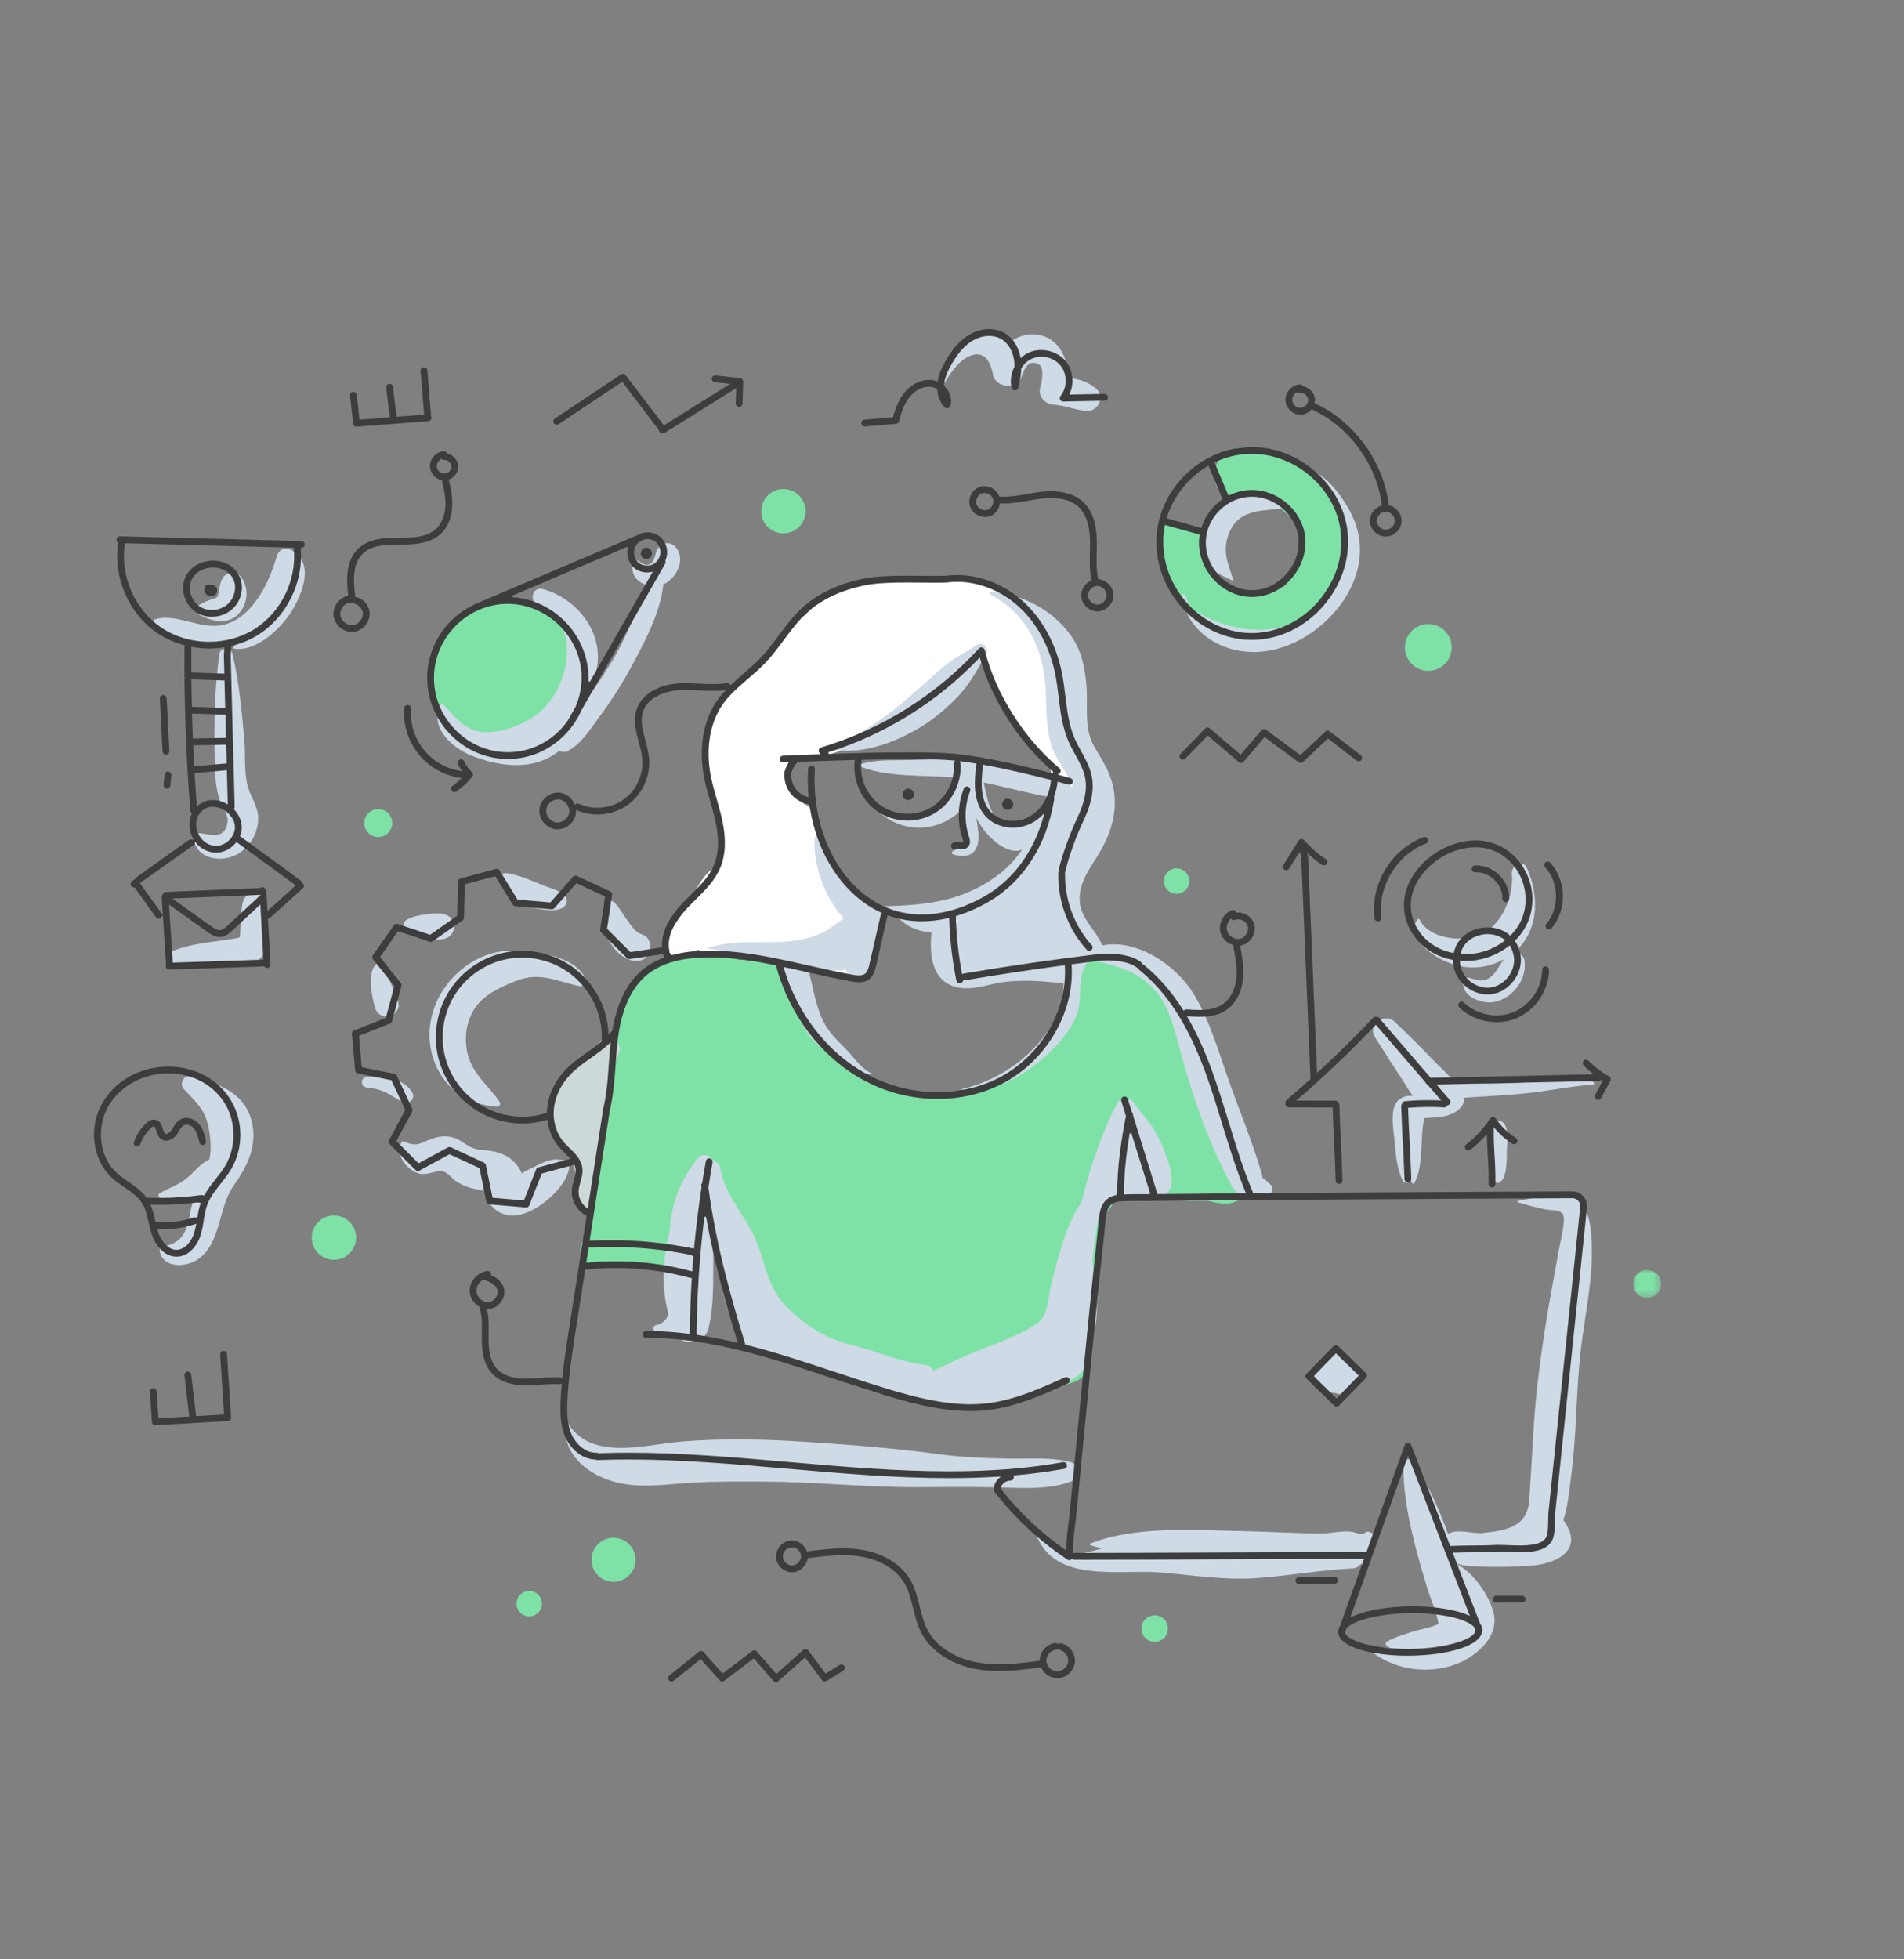<svg height="250" viewBox="0 0 243 250" width="243" xmlns="http://www.w3.org/2000/svg" xmlns:xlink="http://www.w3.org/1999/xlink"><rect x="0" y="0" width="243" height="250" fill="#808080" stroke="none"/><mask id="a" fill="#fff"><path d="m0 0h3.572v3.572h-3.572z" fill="#fff" fill-rule="evenodd"/></mask><g fill="none" fill-rule="evenodd" transform="translate(12 42)"><g fill="#7ee2a7"><path d="m110.521 137.434c-.895 0-1.784-.049-2.642-.147-5.317-.605-10.42-2.027-15.168-4.226-.282-.13-.525-.309-.726-.534-2.68-.463-4.654-.969-6.392-1.636-.368-.141-.707-.317-1.035-.538l-.09-.008c-.128-.011-.256-.023-.383-.031-.686-.042-1.218-.567-1.231-1.205l-.26-.828c-.246-.24-.335-.635-.219-.955-.269-.731-.476-1.522-.677-2.29l-.106-.406c-.404-1.527-.774-3.183-1.134-5.063-.71-2.251-1.579-5.172-2.172-8.203-.551 2.027-1.092 4.483-1.175 7.011-.04 1.186-.947 2.047-2.156 2.047-.151 0-.305-.014-.457-.041-3.254-.577-6.346-.858-9.454-.858-.318 0-.638.003-.958.009h-.001c-.643 0-1.235-.308-1.618-.824-.385-.518-.505-1.15-.328-1.734.182-.605.445-1.156.782-1.637-.04-.32.027-.63.195-.902.089-.143.183-.282.279-.419-.019-.122-.018-.242.002-.36.397-2.384.867-4.798 1.321-7.133l.025-.131.061-.935c.291-4.294.591-8.735 1.039-13.084.478-4.639 1.944-7.842 4.613-10.079.955-.95 2.17-1.667 3.595-2.113.247-.078.496-.117.741-.117.389 0 .76.098 1.103.29.963-.347 1.978-.522 3.02-.522 1.173 0 2.316.222 3.395.66.789-.076 1.446-.111 2.062-.111.885 0 1.737.075 2.605.229.559.099 1.113.65 1.236 1.229 1.969 9.277 8.755 13.641 14.103 15.668.838.146 1.578.242 2.281.288.51.033 1.028.05 1.537.05 2.428 0 4.796-.372 7.042-1.105 3.079-1.005 5.638-2.725 7.824-5.257.692-.801 1.294-1.662 1.745-2.328 1.075-2.616 1.792-5.295 2.131-7.962.082-.647.636-.986 1.14-.986.261 0 .496.086.671.241.746-.16 1.485-.241 2.2-.241 6.046 0 9.487 5.684 11 9.072 1.187 2.658 2.095 5.453 2.973 8.157l.483 1.483c.424 1.29.965 2.581 1.489 3.83.638 1.521 1.297 3.093 1.758 4.692.562.741.666 1.829.254 2.727-.395.861-1.184 1.377-2.167 1.414-.096.003-.191.005-.285.005-.782 0-1.536-.123-2.242-.365-.268.002-.548.006-.836.011-.358.007-.726.014-1.097.014-1.413 0-2.996-.091-4.021-.764-1.269-.832-1.501-2.504-1.599-4.033-.584-.522-1.032-1.177-1.331-1.948-.337-.867-.697-1.738-1.069-2.62-.024.264-.047.529-.069.794-.275 3.179-.558 6.467-2.348 9.363-.308.497-.734.845-1.24 1.014-.151 1.385-.292 2.745-.389 4.107.027 2.053.016 3.954-.033 5.789.087 1.029-.223 1.949-.897 2.642l-.044.521c.137.684.152 1.412.046 2.168-.098.69-.318 1.296-.551 1.849.376.755.41 1.728.083 2.574-.317.821-.927 1.418-1.718 1.679-4.861 1.609-9.631 3.053-14.517 3.053"/><path d="m154.328 17.083c-1.657-.987-4.744-2.037-7.2-2.037-.34 0-.659.021-.949.062-1.278.183-2.315.907-2.846 1.986-.519 1.055-.465 2.283.148 3.372.371.658 1.035 1.02 1.868 1.02.16 0 .325-.014.49-.041.128-.022.254-.033.382-.048.142-.065.289-.119.443-.154 1.241-.279 2.51-.154 3.604.527.564.351 1.013.795 1.377 1.305.786.61 1.509 1.332 2.195 2.076.308 3.022-.363 5.792-1.85 7.616l-.057.025c-.461.203-.937.414-1.45.561-.032.009-.069.018-.101.028-1.584.806-3.475.744-5.223-.34-2.123-1.316-3.824-3.811-3.773-6.368.008-.428.096-.804.241-1.131-.151-.108-.325-.194-.533-.232-.684-.125-1.333-.308-2.019-.502l-.626-.174c-.341-.093-.726-.199-1.101-.199-.547 0-.958.231-1.221.686-.327.565-.194 1.269.335 1.826-.149 5.24 3.086 9.928 7.902 11.431 1.52.474 3.021.714 4.461.714h.001c4.634 0 8.203-2.5 9.793-6.858 1.785-4.893.462-12.318-4.292-15.15"/><path d="m170.288 43.608c-1.646 0-2.986-1.34-2.986-2.986s1.34-2.986 2.986-2.986c1.647 0 2.987 1.34 2.987 2.986s-1.34 2.986-2.987 2.986"/><path d="m66.297 159.863c-1.549 0-2.809-1.26-2.809-2.809 0-1.549 1.26-2.809 2.809-2.809s2.809 1.26 2.809 2.809c0 1.549-1.26 2.809-2.809 2.809"/><path d="m135.366 167.527c-.933 0-1.692-.759-1.692-1.692 0-.934.759-1.693 1.692-1.693.934 0 1.693.759 1.693 1.693 0 .933-.759 1.692-1.693 1.692"/><path d="m138.159 72.067c-.895 0-1.623-.728-1.623-1.623 0-.895.729-1.623 1.623-1.623s1.623.728 1.623 1.623c0 .895-.728 1.623-1.623 1.623"/><path d="m55.544 164.278c-.895 0-1.623-.728-1.623-1.623 0-.895.729-1.623 1.623-1.623s1.623.728 1.623 1.623c0 .895-.728 1.623-1.623 1.623"/><path d="m30.619 118.772c-1.561 0-2.831-1.27-2.831-2.831 0-1.561 1.269-2.831 2.831-2.831 1.561 0 2.831 1.27 2.831 2.831 0 1.561-1.27 2.831-2.831 2.831"/><path d="m87.979 26.068c-1.561 0-2.831-1.27-2.831-2.831s1.27-2.831 2.831-2.831c1.56 0 2.83 1.27 2.83 2.831s-1.27 2.831-2.83 2.831"/><path d="m36.272 64.826c-.985 0-1.786-.801-1.786-1.786s.801-1.786 1.786-1.786c.985 0 1.786.801 1.786 1.786s-.801 1.786-1.786 1.786"/><path d="m1.786 3.572c-.985 0-1.786-.801-1.786-1.786s.801-1.786 1.786-1.786 1.786.801 1.786 1.786-.801 1.786-1.786 1.786" mask="url(#a)" transform="translate(196.428 120.063)"/></g><path d="m111.83 82.604c-.475 0-.935-.195-1.233-.524-.248-.273-.361-.611-.327-.978l.05-.488c-.468-.57-.556-1.31-.604-2.021-.056-.831-.096-1.64.044-2.408-.068-.299-.08-.607-.035-.916.056-.393.376-.73.88-.923l.235-.091c.116-.044.237-.067.36-.067.125 0 .251.022.376.066.352-.429.769-.83 1.269-1.222 1.883-1.476 3.887-3.129 5.784-5.213.225-.247.509-.43.827-.533 1.063-2.385 1.924-5.074 2.56-7.994.081-.962.159-2.147.086-3.368-.008-.122-.001-.244.02-.374-1.849-1.781-3.434-3.715-4.713-5.75-.846-1.345-1.61-2.805-2.273-4.338-.027-.062-.09-.213-.176-.422-.813-1.963-1.346-3.174-1.592-3.611-.365.252-.768.385-1.177.385-.13 0-.259-.013-.386-.039-3.765 4.332-7.349 7.22-11.605 9.351-2.665 2.028-6.078 3.377-10.388 4.096-.647.397-1.263.87-1.791 1.295.689.815 1.235 1.797 1.765 2.749.242.435.492.884.749 1.304.456.107.813.404 1.012.847l.123.272c.08.177.138.36.172.543.742 2.347 1.634 4.851 3.082 7.035.816 1.232 1.836 2.07 2.915 2.957.783.644 1.593 1.31 2.308 2.135.344.397.407 1.002.168 1.48.028.143.044.286.052.435.067 1.283-.52 3.62-1.05 4.699-.527 1.072-1.29 1.571-2.398 1.571-.149 0-.305-.009-.468-.027-1.165-.127-2.341-.468-3.477-.798-.889-.258-1.808-.525-2.703-.682-2.207-.387-4.505-.622-6.727-.849l-1.291-.133c-.304-.032-.611-.061-.917-.088-1.426-.133-2.898-.27-4.268-.767-.251.199-.502.395-.752.589-.395.307-.856.469-1.331.469-.698 0-1.347-.353-1.693-.92-.346-.565-.348-1.243-.006-1.911.881-1.72 2.072-3.242 3.129-4.509.422-1.982 1.842-3.857 3.648-4.823.308-1.246.397-2.614.273-4.174-.042-.143-.086-.285-.132-.425-.126-.378-.263-.759-.4-1.143-.372-1.039-.757-2.113-.954-3.199-.068-.375-.058-.848.022-1.262-.393-.205-.685-.546-.832-.981-.446-1.319-.424-2.755.065-4.267.002-.134.015-.258.04-.377.653-3.16 2.914-6.364 5.766-8.173.892-1.062 1.815-2.122 2.708-3.148l.207-.238c.935-1.402 1.977-2.622 3.162-3.702.221-.202.466-.352.729-.449l.761-.84c.15-.168.319-.306.501-.412.257-.388.591-.714.998-.971 2.688-1.699 5.662-2.491 9.36-2.491 1.975 0 3.942.225 5.613.446.805-.26 1.756-.392 2.827-.392.525 0 1.056.033 1.578.095 2.881.347 5.492 1.746 7.352 3.938 1.926 2.271 2.63 4.958 3.092 8.296.619 4.464 1.748 7.637 3.661 10.289.373.516.388.985.312 1.323.258.369.386.784.379 1.238-.01.678-.054 1.173-.253 1.683-.763 4.526-2.07 8.669-3.883 12.32.024.097.039.187.046.274.086.995.296 1.97.624 2.899.909.475 1.487 1.592 1.413 2.733.011.015.049.067.049.067.455.131.881.277 1.269.435.584.24.88.628.961 1.261l.017.137c.067.528-.374.98-.824 1.137-.31.109-.662.162-1.076.162 0 0-.145-.002-.218-.005-.186.13-.404.214-.648.249-4.6.667-8.684 1.368-12.485 2.143-.101.021-.206.031-.311.031" fill="#fff"/><path d="m62.623 112.248c-.385 0-.765-.155-1.015-.416-.225-.234-.337-.536-.324-.872.043-1.075.1-2.152.164-3.23-.199-.982-.66-1.918-1.29-3.017l-.072-.125c-.514-.895-1.045-1.821-1.302-2.863-.512-2.081-.116-4.176 1.084-5.747.17-.222.377-.396.616-.516.388-.745.91-1.382 1.552-1.894.246-.195.52-.324.815-.384.307-.278.63-.543.963-.787.028-.097.063-.196.107-.299.15-.356.371-.816.745-1.214.253-.267.608-.414.998-.414.253 0 .504.062.727.18.507.269.903 1.047.654 1.65-.068.164-.141.325-.215.487-.014.053-.037.116-.067.198l-.034.095c-.093.336-.218.636-.374.976-.003.031-.006.053-.011.074-1.115 5.31-1.821 9.71-2.22 13.848.05 1.113-.042 2.18-.286 3.324-.124.575-.601.946-1.215.946" fill="#cdd8d8"/><path d="m52.764 54.645c-5.548 0-10.06-4.513-10.06-10.061 0-5.548 4.513-10.06 10.06-10.06 5.548 0 10.061 4.513 10.061 10.06 0 5.548-4.513 10.061-10.061 10.061" fill="#7ee2a7"/><path d="m191.328 96.074c-2.626-1.049-5.713-.158-8.453.033-3.104.215-6.18.255-9.272-.066-.846-1.006-1.918-1.946-2.734-2.8-1.585-1.659-3.216-3.271-4.878-4.854-1.286-1.224-3.528.359-2.524 1.948 1.245 1.97 2.509 3.928 3.779 5.882.349.537.665 1.113 1.049 1.61-.392.01-.845.036-1.059.123-.688.276-1.096.66-1.314 1.377-.429 1.407.007 3.391.117 4.839.12 1.586.312 3.084.987 4.528.151.325.732.341.878 0 .029-.067.048-.133.075-.2.071.168.15.331.243.486.063.105.232.115.293 0 1.203-2.257.707-5.549 1.205-8.018.019-.094.025-.184.023-.27 1.79-.132 3.81-.076 4.869-1.597.21-.301.244-.66.181-1.005 2.525-.168 5.054-.292 7.572-.529 2.985-.281 5.934-.928 8.918-1.152.197-.015.222-.262.045-.333m-177.59-31.727c-.586-.101-1.145.35-.98.98.483 1.839 2.314 2.485 4.099 2.184 2.349-.397 4.032-2.628 4.09-4.966.041-1.646-.929-2.72-1.338-4.234-.485-1.793-.261-3.968-.422-5.826-.321-3.706-.679-7.441-1.514-11.071-.181-.787-1.545-.861-1.668 0-.618 4.328-.693 8.77-.607 13.136.04 1.963.029 3.848.707 5.697.304.827 1.067 1.732.929 2.675-.305 2.085-1.863 1.671-3.297 1.424m165.523 44.593c1.17-.427 1.013-3.243 1.051-4.233.035-.89.463-3.94-1.316-3.656-1.639.261-.963 3.505-.858 4.492.045.427.232 3.72 1.122 3.396m-153.432-80.088c-.477-1.023-2.11-1.245-2.509.142-.941 3.267-2.945 7.585-6.491 8.662-3.07.933-6.183-1.492-9.026-.625-.259.079-.325.333-.228.56 1.32 3.106 7.889 3.351 10.718 2.338-.192.226-.368.465-.521.726-.023.04-.004.103.046.112 2.605.477 5.446-2.071 6.887-4.005 1.309-1.758 3.333-5.879 1.399-7.75-.074-.071-.17-.124-.273-.159m162.006 81.837c-1.795-.444-4.4.283-6.091.552-.104.016-.089.17 0 .196 1.17.342 2.338.674 3.537.905.608.118 1.674.024 2.133.521.556.603-.41 4.179-.525 4.899-.167 1.049-.366 2.091-.56 3.135-.877 4.732-1.637 9.474-2.166 14.259-.531 4.802-.639 9.602-1.01 14.411-.26 3.364-3.111 3.766-5.895 4.06-1.327.141-3.276-.597-4.46.114-1.181-3.323-2.64-6.527-4.52-9.225-.341-.489-1.116-.323-1.137.308-.119 3.547.651 7.145 1.508 10.576.421 1.684.952 3.348 1.427 5.018.381 1.343 1.286 3.237 1.509 4.813-.948.477-2.339.694-3.161.952-1.179.37-2.322.7-3.407 1.295-.224.123-.205.444 0 .571.137.085.289.152.433.229-.808-.006-1.614.005-2.41.086-.136.014-.258.196-.126.304 3.719 3.055 9.757 3.277 13.54.185 1.579-1.291 2.705-3.062 2.14-5.142-.583-2.146-2.511-4.962-4.516-6.006-.016-.056-.035-.113-.052-.169.421.231.958.26 1.581.305 2.511.181 5.102.139 7.614-.019 3.238-.205 6.97-1.869 4.488-5.586-.054-.082-.124-.149-.189-.22.637-1.897.806-4.238.997-5.646.709-5.229.613-10.518 1.195-15.756.592-5.338 1.96-10.627 1.267-16.027-.2-1.552-1.198-4.829-3.142-3.898m-127.859-4.62c-.78-.146-1.204-.16-1.947.042-.813.221-1.653.702-2.41 1.062-.053.025-.648.315-1.032.571-.03-.078-.06-.155-.098-.229-.176-.409-.455-.781-.758-1.111-.741-.804-1.69-1.261-2.765-1.476-1.08-.215-1.945-.058-2.933-.563-.786-.402-1.413-1.01-2.303-1.233-.93-.234-1.875-.101-2.754.24-1.386.537-1.823 1.024-3.391.307-.123-.056-.276-.039-.348.091-.864 1.54.628 3.463 2.139 3.962 1.126.373 2.227-.479 3.215-.223.559.145 1.162.949 1.674 1.275.703.448 1.414.737 2.227.922.665.151 1.101.086 1.384.349.325.302.417 1.271.749 1.695.822 1.051 2.041 1.497 3.348 1.332 2.555-.324 6.169-3.418 6.642-5.887.087-.454-.123-1.029-.64-1.126m102.244 47.505c-.096.068-.175.145-.259.219-.161-.056-.339-.061-.509-.016-1.412-.75-3.321-.051-5.044-.076-3.264-.049-6.528-.242-9.793-.31-6.183-.13-13.563-.703-19.438 1.571-.107.041-.118.19 0 .229.488.157.987.29 1.49.413-1.367.363-2.793.833-4.151.569-1.721-.335-2.945-1.629-4.324-2.596-.019-.013-.047.009-.04.031 2.263 6.562 10.606 4.622 15.883 5.053 4.146.34 8.25 1.028 12.422.722 4.066-.297 8.099-1.033 12.172-1.233.444-.022.799-.247 1.035-.56.398.122.896-.01 1.074-.514.324-.923.507-1.874.629-2.844.071-.558-.706-.973-1.147-.658m-37.655-9.012c-2.543-.637-5.149-.381-7.751-.425-2.998-.051-5.977-.157-8.95-.561-5.451-.74-10.933-1.175-16.423-1.54-5.504-.367-11.012-.527-16.517-.07-4.715.391-11.753 2.631-14.639-2.686-.01-.02-.046-.017-.049.006-.735 4.114 2.675 6.928 6.412 7.875 3.054.774 6.176.274 9.265.075 3.234-.209 6.473-.184 9.711-.165 6.525.039 13.048.744 19.564.711 3.179-.016 6.335-.047 9.513.01 3.237.059 6.775.411 9.865-.679 1.168-.412 1.342-2.214 0-2.55m21.242-103.585c4.575.961 9.165-1.23 12.228-4.556 2.863-3.11 4.368-7.204 3.041-11.356-.677-2.121-2.985-5.838-5.54-6.989 3.648 3.779 5.238 9.593 2.734 14.472-3.541 6.899-11.505 7.098-17.536 3.549-.838-.493-1.245-1.203-1.336-1.944-.066-.084-.134-.163-.199-.251-.141-.192-.404-.074-.372.157.518 3.648 3.442 6.176 6.979 6.919m9.934 92.525c.072.528.411.934.857 1.125.06.138.133.272.228.397.344.445.948.751 1.531.714.532.242 1.166.247 1.694-.074.718-.44 1.204-1.146 1.403-1.963.29-1.188-.568-2.217-1.622-2.346-.16-.232-.38-.42-.682-.548-.632-.266-1.284-.104-1.79.339-.505.441-1.102.856-1.447 1.436h.019c-.158.273-.235.597-.191.921m-34.074-73.849c-2.726-.488-5.404-1.241-8.129-1.807.35 1.405.509 2.837 1.28 4.119.057.095.118.19.182.286.76.376 1.553.668 2.333.772 1.021.136 1.885-.068 2.761-.595.163-.098.36-.206.57-.309.34-.81.666-1.636 1.004-2.466m-11.319 15.703c-.149.024-.299.043-.449.063.036.132.069.285.101.454.098-.185.209-.361.348-.516m17.309-22.089c1.242 2.118 2.383 3.798 2.589 6.342.189 2.338-.479 4.563-1.585 6.605-1.093 2.019-2.828 3.929-2.881 6.35-.056 2.548 2.021 3.971 2.908 6.076 4.446-.877 9.392 2.521 11.63 6.154 1.965 3.192 3.064 6.961 4.284 10.477 1.46 4.207 3.236 8.34 4.459 12.619.043.152.066.298.076.442.406.208.743.576 1.062.894.475.474-.007 1.505-.707 1.214-.579-.24-1.273-.177-1.911-.05-.099.028-.2.049-.302.065-.081.019-.162.038-.24.057-.36.088-.794-.03-1.064-.301-.269-.163-.512-.395-.694-.726-3.244-5.864-5.43-12.665-7.121-19.128-.819-3.131-1.972-6.013-4.852-7.769-1.879-1.146-3.927-1.606-6.009-2.076-1.937.755-1.128 4.884-1.819 6.82-.675 1.893-1.978 3.443-3.4 4.825-3.059 2.972-7.032 5.413-11.43 4.879-.018-.002-.024-.028-.004-.033 5.021-1.14 9.65-4.419 12.058-9.054.748-1.438.99-2.901 1.025-4.5-.131.016-.268.021-.414.004-2.447-.287-4.836-.448-7.289-.126-2.046.269-4.172 1.221-6.239.56-2.915-.933-3.176-4.103-2.913-6.871-1.639-.171-3.113-.689-4.329-2.014-.128-.14-.001-.352.182-.312.091.02.181.037.271.056-.738-.279-1.441-.631-2.095-1.064-.022-.015-.014-.05.014-.05 5.333-.12 9.904-.637 14.347-3.892 1.341-.982 2.354-2.112 3.184-3.337-1.692.807-4.597-1.411-5.833-4.056.019.189.042.382.072.586.125.888.309 1.826.109 2.716-.368 1.636-1.769 1.83-3.164 1.364-.219-.073-.197-.344 0-.425 1.087-.444 1.549-.926 1.379-2.156-.099-.716-.278-1.417-.331-2.141-.02-.277-.03-.576-.015-.874-.841.751-1.789 1.343-2.628 1.68-2.69 1.081-5.924.434-7.954-1.606-.113-.114.001-.342.165-.283 2.437.864 5.008 1.052 7.312-.298 1.554-.91 2.108-2.273 2.856-3.594-.3-.038-.598-.08-.9-.109-3.776-.353-8.541.039-12.035-1.524-.023-.01-.013-.042.006-.049 2.037-.769 4.342-.583 6.495-.638 2.346-.059 4.709-.199 7.051-.018 3.769.291 8.0.945 11.646 2.323.009-.02.017-.039.026-.059.299-.643 1.198-.375 1.394.182.063.18.119.36.17.541.014.007.03.011.044.018.242.113.391.31.463.537.021-.025.042-.053.063-.078.021-.023.048-.039.078-.049-.702-1.918-2.253-3.492-2.82-5.528-.66-2.369-.531-4.787-.669-7.21-.28-4.938-2.502-9.43-6.995-11.767-.174-.091-.098-.394.103-.38 3.949.296 7.811 2.326 10.138 5.596 1.372 1.929 1.83 4.234 1.995 6.551.182 2.555-.362 5.313.988 7.615m-106.496 18.698c-.282-.269-.737-.347-1.078-.139-1.042.636-1.143 1.197-1.264 2.378-.084.81-.09 1.614-.149 2.424-.084 1.163.176.963-.922 1.155-2.746.48-5.343.544-7.946 1.669-1.054.456-.493 2.153.572 2.114 1.968-.072 3.913-.37 5.886-.407 1.489-.028 3.351.396 4.63-.572 1.322-1.001 1.177-2.473 1.101-3.959-.083-1.631.445-3.447-.829-4.663m122.421-40.741c.58.341 1.204.645 1.848.896-.001-.007.001-.013-.001-.019-.666-2.158-1.511-3.712-.602-6.011 1.177-2.973 3.723-2.872 6.466-3.176.318-.036.551-.362.42-.644-.074-.081-.145-.164-.222-.242-2.749-2.492-7.405-.403-9.122 2.426-1.026 1.691-.928 4.668.369 6.429.276.064.558.175.843.342m26.765 48.166c2.134 1.692 4.977 2.523 7.643 1.795.724-.197 1.375-.46 1.961-.775-.654.799-1.05 1.883-1.938 2.407-.936.552-1.613.208-2.537-.061-.277-.081-.596.098-.667.379-.502 1.992 2.357 3.017 3.866 2.725 2.392-.464 4.247-2.897 3.881-5.311-.116-.764-.84-1.003-1.487-.882 3.158-2.485 3.577-6.939 1.796-10.928-.468-1.049-1.808-.354-1.916.519l-.023.183c-.013.107.015.208.056.304.097 2.535-1.001 5.342-3.019 6.952-2.187 1.744-7.456 1.407-8.794-1.356-.058-.12-.23-.101-.293 0-.973 1.563.218 3.055 1.471 4.049m-61.729-72.646c.672-1.122 1.577-2.485 2.763-3.144 2.136-1.186 3.04.482 3.35 2.221.278 1.559 2.908 1.983 3.553.464.337-.795.799-2.682 2.338-1.76.7.418.31 2.383.146 2.899-.362 1.138.599 2.13 1.675 2.199 1.523.098 2.836.748 4.356.799 1.367.045 2.205-1.841 1.151-2.779-1.075-.955-2.292-1.299-3.608-1.424-.047-2.173-.907-4.468-2.972-5.267-1.69-.654-3.321-.21-4.574.797-1.005-1.133-2.359-1.825-4.051-1.343-2.581.735-4.128 3.732-4.497 6.18-.033.216.245.369.372.157m-71.689 80.913c.078.016.155.03.232.046.579.114 1.008-.094 1.35-.549l.151-.202c.347-.462.206-1.077 0-1.549-.394-.907-.725-1.835-1.111-2.744-.276-.649-.496-1.394-1.132-1.765-.107-.062-.219-.032-.309.04-1.375 1.094-.649 4.225-.254 5.652.135.486.558.971 1.072 1.072m3.019-10.531c.706.379 1.523.556 2.316.644.847.095 1.755.258 2.571-.019 1.496-.508 1.508-2.549 0-3.054-.812-.272-1.73-.109-2.571-.012-.796.092-1.607.266-2.316.647-.675.363-.676 1.43 0 1.794m-5.113 19.653c.922.075 1.817.311 2.64.74.754.394 1.337.917 2.165 1.165.739.221 1.336-.627.977-1.27-1.025-1.83-3.885-2.179-5.781-2.008-.879.079-.886 1.3 0 1.373m-22.429-1.421c-.96-.258-1.577.914-.94 1.614 1.446 1.591 2.659 2.539 3.116 4.735.294 1.414.426 2.857.134 4.253-.012.005-.025.008-.037.014-1.188.543-1.914 1.623-2.911 2.421-1.048.839-2.232 1.202-3.368 1.853-.253.145-.205.46 0 .615 1.253.949 2.922.667 4.42-.142-.203.56-.379 1.142-.503 1.779-.48 2.464-.803 4.075-3.602 4.594-.266.049-.39.357-.337.594.493 2.235 3.441 2.05 4.951.955 2.926-2.121 2.492-6.504 4.457-9.3 1.849-2.63 3.257-5.466 2.186-8.757-1.108-3.403-4.432-4.39-7.565-5.229m1.064-58.898c1.454.787 3.407 1.287 4.772.06 1.42-1.277 1.633-3.543.433-5.017-.591-.727-1.873-.466-2.289.295-.323.59-.372 1.189-.502 1.834-.047.233-.045.437-.244.601-.1.083-.551.216-.739.281-.512.178-.971.366-1.432.65-.464.286-.509 1.02 0 1.296m81.029 17.22c3.692.532 7.413-.846 10.579-2.658 1.778-1.018 3.374-2.332 4.819-3.777 1.824-1.826 2.701-3.584 3.965-5.762.419-.722-.442-1.669-1.183-1.183-1.477.967-2.91 1.601-4.259 2.779-1.55 1.355-3.094 2.715-4.636 4.078-2.898 2.559-5.932 4.408-9.326 6.214-.119.063-.106.289.041.31m-38.197 20.215c.927.156 3.211.634 3.879-.425.733-1.161-1.203-1.927-1.917-2.159-1.862-.604-3.655-1.633-5.611-1.89-.767-.101-1.018.826-.784 1.367.724 1.672 2.696 2.816 4.432 3.107m17.152 41.243c-.859 3.499-1.108 7.079-.142 10.555-.253.71-.737 1.249-1.632 1.424-.288.056-.409.49-.18.68 1.0.831 1.978.928 2.846.588.975 1.516 3.619.939 4.045-.784.9-3.639.528-7.334.674-11.005.093.403.167.725.2.914.62 3.594 1.18 7.893 3.181 11.03 1.928 3.021 5.149 2.785 8.213 3.696 1.786.532 3.59 1.231 5.428 1.728.061.244.24.459.564.554 2.931.863 6.3 2.133 9.468 2.397 5.384 2.022 12.672.061 17.302-2.19 1.298-.631 2.856-1.272 3.221-2.805.133-.562.142-1.159.107-1.77.876-1.62 1.263-3.528 1.252-5.649-.009-1.837-.376-3.794-.603-5.746.247-1.85.518-3.698.797-5.543.252.082.531.011.699-.321.501-.993 1.106-1.843 1.631-2.723.055.042.11.084.175.117.553.278 1.152.429 1.727.442.005.002.009.004.015.005.524.527 1.414.74 1.949.06.148-.189.263-.375.349-.558.359.242.757.375 1.201.347 2.239-.141 1.621-3.002 1.133-4.418-.469-1.361-1.045-2.792-1.792-4.027-.805-1.331-1.962-2.404-2.78-3.712-.084-.134-.285-.175-.399-.052-.041.045-.075.095-.112.144-.433-.322-1.102-.333-1.406.255-2.052 3.974-3.485 8.238-4.551 12.6-1.482 2.247-2.296 4.648-3.032 7.33-.419 1.527-.871 3.025-1.113 4.587-.241 1.559-.421 2.937-1.835 3.81-3.008 1.858-6.595 2.88-9.796 4.355-1.085.5-2.115 1.023-3.185 1.436-.162-.371-.525-.672-1.01-.729-3.34-.391-6.144-1.754-9.388-2.527-3.259-.776-5.882-2.503-8.269-4.852-2.339-2.301-2.68-5.322-3.826-8.246-1.229-3.137-4.254-6.247-4.673-9.567-.055-.432-.419-.748-.792-.773-.461-.776-1.453-1.197-2.161-.291-.078.1-.145.201-.22.301-.002-.002-.005-.004-.008-.006-.007.015-.014.03-.02.044-1.993 2.663-3.032 5.447-3.249 8.834-.001.02-.001.04-.003.06m7.717-35.676c2.006.708 4.084 1.267 6.176 1.674.153 1.604.971 2.982 1.65 4.469.752 1.649 1.448 3.639 2.677 5.017 1.141 1.28 2.902 2.387 4.27 3.373.957.689 1.952.935 3.111 1.065.083.009.116-.123.042-.158-1.256-.605-2.243-2.117-3.201-3.09-1.08-1.095-2.037-1.989-2.764-3.379-1.112-2.128-1.33-4.559-2.014-6.779.375.031.75.06 1.122.087.516.039 3.796.32 3.609-.159.579 1.49 2.822 1.752 3.3 0 .322-1.181.652-2.378.729-3.605.021-.324.01-.64-.016-.951.126-.122.252-.242.378-.361 1.099-1.034.452-2.718-.836-3.166-.027-.009-.053-.022-.079-.033-.141-.254-.403-.367-.667-.346-1.341-.872-2.53-2.664-3.336-3.807-1.024-1.451-1.745-3.086-2.778-4.526-.18-.249-.543-.157-.569.155-.265 3.213 1.227 7.594 3.738 10.265-.901.492-1.599 1.242-2.563 1.73-1.493.756-3.206 1.09-4.859 1.21-3.414.248-6.767-.295-10.057.875-.019.007-.015.031.004.033.969.112 1.947.258 2.931.407m-32.973-25.029c3.716 1.452 7.941 1.962 11.173-.627.31.172.71.21 1.035.047 1.789-.898 2.94-2.841 4.115-4.425 1.453-1.957 2.768-4.002 3.933-6.143 1.668-3.066 3.819-7.022 4.199-10.709 1.762-.79 2.986-3.384 1.469-4.869-.684-.668-1.648-.436-2.165.279-.434.601-.3 1.518-.892 1.924-.702.481-1.112-.1-1.732-.399-.152-.073-.324-.04-.418.11-.424.679-.194 1.7.343 2.265.441.464 1.067.76 1.711.875-1.744 2.927-2.947 6.392-4.663 9.268-.906 1.517-1.875 3.006-2.895 4.452.109-.55.2-1.105.251-1.665.065-.085.12-.177.157-.278 1.844-5.015-1.764-10.064-6.522-11.369-1.386-.38-1.845 1.589-.578 2.1 5.839 2.354 3.849 10.913-.242 13.921-1.68 1.235-4.075 2.175-6.193 2.245-2.613.087-4.115-1.759-5.658-3.505-.112-.126-.35-.095-.426.055-1.451 2.855 1.572 5.499 4 6.448m5.628 28.747c3.001-1.207 5.164.002 8.058.65.611.137 1.105-.487.805-1.046-1.554-2.889-6.189-3.368-9.154-3.469-3.512-.119-6.809 1.885-8.795 4.719-4.291 6.125-1.15 14.758 6.706 15.179.283.015.485-.338.33-.574-1.174-1.783-2.949-3.165-3.769-5.161-.886-2.158-.735-4.791.555-6.764 1.197-1.831 3.305-2.747 5.263-3.534m15.925-6.016c1.944.51 1.503 3.456-.468 3.46-3.015.006-5.253-4.778-4.115-7.338.209-.471.867-.449 1.192-.154.66.601 1.12 1.501 1.646 2.223.387.531 1.1 1.639 1.745 1.809" fill="#cedae5"/><path d="m98.369 12.423c-.224 0-.413-.175-.432-.397-.02-.238.157-.449.395-.469l3.639-.309.02-.073c.26-.942.663-2.15 1.483-3.133.813-.976 1.968-1.558 3.088-1.558.193 0 .384.017.566.053.139.027.277.065.41.114l.122.045.023-.127c.187-1.03.667-1.939 1.064-2.616.922-1.575 1.879-2.613 3.011-3.268.773-.447 1.632-.684 2.486-.684.745 0 1.444.184 2.023.532.982.59 1.697 1.68 1.961 2.99l.037.184.141-.124c.257-.227.537-.414.834-.557.493-.238 1.061-.363 1.642-.363 1.237 0 2.452.565 3.17 1.474.863 1.092 1.061 2.724.493 4.062l-.065.155 4.484-.089c.242 0 .438.186.442.425.005.239-.186.438-.426.443l-5.287.105c-.173 0-.326-.095-.398-.243-.074-.151-.053-.333.053-.464.872-1.076.882-2.769.024-3.855-.57-.721-1.494-1.151-2.469-1.151-.454 0-.899.099-1.286.285-.509.245-.944.647-1.259 1.162l-.015.024-.001.029c-.031.937-.228 1.81-.395 2.466-.048.187-.221.327-.405.327-.221-.003-.393-.14-.438-.336-.201-.868-.073-1.817.362-2.673.011-.343-.01-.627-.05-.891-.174-1.157-.771-2.143-1.597-2.639-.446-.269-.991-.411-1.574-.411-.698 0-1.408.197-2.052.57-.997.576-1.854 1.515-2.697 2.956-.401.683-.877 1.593-.996 2.579-.008.068-.015.136-.019.203l-.003.051.037.035c.196.185.366.395.504.625.368.612.464 1.291.272 1.911-.045.145-.165.258-.313.293-.033.008-.067.012-.101.012-.116 0-.229-.048-.311-.131-.548-.563-.885-1.366-.949-2.262l-.004-.056-.048-.029c-.193-.116-.393-.195-.598-.233-.133-.025-.273-.038-.414-.038-.86 0-1.762.465-2.413 1.247-.757.909-1.135 2.109-1.407 3.165-.046.178-.2.308-.384.324l-3.944.335zm-64.876.035c-.222 0-.407-.167-.431-.387l-.392-3.608c-.012-.116.021-.228.093-.319.073-.09.176-.147.291-.159h.007c.263 0 .448.169.471.384l.346 3.19 3.902-.303-.018-.116c-.205-1.295-.361-2.537-.465-3.691-.011-.115.024-.228.099-.317.074-.09.179-.144.295-.155h.003c.262 0 .448.169.468.393.106 1.176.265 2.427.471 3.719l.016.099 3.481-.27-.453-5.583c-.019-.238.159-.448.398-.467h.003c.259 0 .446.175.465.397l.458 5.641c.001.022-.004.048-.01.079l-.008.041.017.065c.04.066.062.129.068.19.009.116-.028.228-.103.316-.076.088-.181.142-.296.15zm39.014.805c-.216 0-.401-.161-.43-.375l-.004-.028-4.663-6.136-8.117 5.411c-.072.048-.154.073-.24.073-.146 0-.281-.072-.361-.193-.065-.097-.087-.213-.065-.326.022-.114.088-.212.185-.277l8.442-5.628c.072-.048.155-.073.24-.073.145 0 .28.073.361.194l.01.015.041.033 4.821 6.335 8.447-5.3-1.948-.218c-.238-.027-.41-.242-.384-.48.025-.22.21-.386.431-.386l3.192.355c.223.024.392.22.386.444l-.085 2.797c-.008.235-.198.42-.434.42-.253-.007-.442-.208-.435-.447l.06-1.953-9.046 5.677c-.068.043-.148.066-.229.066l-.056-.005zm80.9-5.146c-.309.224-.494.575-.485.916.008.261.134.526.349.727.202.191.451.296.7.296.273-.008.537-.143.726-.359.187-.214.28-.477.256-.722-.025-.245-.178-.49-.409-.657-.173-.124-.372-.192-.56-.192-.058 0-.115.006-.169.019-.031.007-.064.01-.097.01-.068 0-.137-.016-.198-.048l-.059-.029zm11.459 15.18c-.572 0-1.137.534-1.164 1.099-.013.279.103.576.318.813.216.237.499.381.779.394l.055.002c.576 0 1.125-.524 1.153-1.097.029-.581-.513-1.18-1.094-1.209zm-.109 3.173c-1.076-.052-1.974-1.04-1.922-2.115.038-.812.634-1.562 1.448-1.826l.086-.027-.012-.09c-.667-5.171-4.159-9.942-8.894-12.158l-.073-.034-.054.06c-.349.392-.828.626-1.314.641l-.055.001c-.462 0-.932-.194-1.291-.532-.381-.359-.608-.846-.622-1.336-.027-1.007.806-1.928 1.819-2.009h.009c.184 0 .315.076.394.201l.024.039.044.009c.251.054.489.161.705.316.438.314.717.78.767 1.277.014.139.005.289-.029.472l-.015.082.076.036c5.027 2.36 8.711 7.431 9.385 12.918l.009.074.072.018c.92.231 1.605 1.136 1.56 2.062-.051 1.042-.98 1.922-2.028 1.922zm-94.275 2.861c-.215 0-.415-.091-.547-.25-.158-.189-.201-.45-.116-.696.084-.247.279-.426.521-.478l.092-.014.061-.003c.226 0 .436.112.578.307.154.211.188.473.093.7-.095.228-.305.387-.564.426-.04.007-.079.009-.118.009zm-55.555 4.775c-.164 0-.326-.048-.455-.136-.327-.223-.466-.67-.33-1.063.06-.175.225-.293.411-.293.048 0 .095.008.141.024l.034.012.078.005c.026-.008.053-.014.08-.02.035-.006.072-.009.109-.009.213 0 .421.105.557.282.173.223.21.512.1.754-.091.199-.271.349-.494.412-.073.02-.15.03-.228.03zm98.708-13.194c-.098 0-.193.014-.281.041-.027.008-.054.014-.081.016l-.033.004-.025.021c-.021.017-.044.034-.068.047-.475.26-.702.966-.467 1.454.175.361.604.614 1.044.614.137 0 .267-.025.385-.074.499-.21.796-.89.611-1.399-.149-.412-.615-.723-1.084-.723zm14.348 11.866c-.597.033-1.143.633-1.12 1.234.023.599.585 1.146 1.18 1.146.636-.013 1.203-.593 1.201-1.196-.003-.602-.575-1.177-1.176-1.186l-.05-.001zm.074 3.247c-1.058 0-2.021-.925-2.062-1.98-.03-.795.481-1.597 1.243-1.951l.079-.036-.018-.085c-.254-1.182-.224-2.423-.199-3.517.012-.495.024-.991.014-1.484-.041-1.971-.534-3.411-1.465-4.281-.807-.752-1.989-1.134-3.517-1.134-.387 0-.795.025-1.212.075-.57.067-1.146.169-1.704.266-.901.158-2.024.354-3.121.354-.126 0-.252-.003-.378-.008l-.094-.004-.017.093c-.124.677-.568 1.252-1.161 1.501-.228.095-.473.144-.729.144-.768 0-1.498-.445-1.818-1.107-.443-.917-.062-2.104.832-2.592.05-.028.105-.045.162-.051l.033-.004.025-.021c.043-.036.094-.064.15-.081.173-.053.354-.08.539-.08.82 0 1.593.52 1.881 1.264l.025.066.07.003c.157.01.314.014.47.014 1.002 0 2.007-.176 2.98-.347.581-.101 1.167-.203 1.751-.274.452-.053.894-.081 1.311-.081 1.732 0 3.155.473 4.113 1.368 1.109 1.037 1.695 2.684 1.741 4.897.011.506-.001 1.014-.014 1.523-.028 1.174-.054 2.282.188 3.368l.017.076.078.008c1.022.111 1.857 1.02 1.861 2.03.004 1.078-.937 2.043-2.015 2.066zm-112.881-5.598c-.132 0-.261.008-.385.022-1.0.113-2.261.741-2.523 2.139-.216 1.152.455 2.464 1.527 2.988.372.181.8.277 1.237.277.802 0 1.577-.309 2.125-.85.796-.783 1.071-2.044.654-3-.431-.986-1.416-1.575-2.635-1.575zm-.156 6.287c-.569 0-1.124-.124-1.605-.359-1.429-.698-2.289-2.386-2-3.928.288-1.533 1.574-2.647 3.278-2.842.175-.02.348-.03.518-.03 1.528 0 2.829.805 3.395 2.099.565 1.292.22 2.923-.84 3.965-.706.695-1.707 1.094-2.746 1.094zm29.245-20.116c-.311.189-.518.525-.526.856-.01.428.327.864.753.972l.035.008.034-.014.06-.03c.026-.006.053-.009.081-.009.049 0 .101.009.161.03l.034.012.034-.011c.137-.043.266-.118.375-.217.187-.171.297-.395.303-.615.006-.22-.101-.457-.286-.633-.17-.161-.368-.245-.575-.245l-.085.003c-.098 0-.195-.035-.273-.099l-.059-.049zm-12.007 18.401c-.158.086-.304.202-.431.343-.275.305-.422.69-.402 1.054.019.368.209.735.523 1.008.281.245.618.38.948.38.036 0 .071-.001.107-.004.364-.031.721-.235.978-.56.254-.321.369-.709.316-1.064-.054-.361-.282-.699-.624-.928-.251-.168-.527-.257-.799-.257-.096 0-.191.011-.28.034-.034.009-.069.013-.104.013-.049 0-.097-.009-.143-.024l-.046-.016zm.644 3.653c-.544 0-1.086-.21-1.525-.593-.489-.426-.788-1.016-.82-1.617-.031-.593.196-1.205.624-1.681.317-.352.733-.611 1.173-.73l.091-.024-.011-.094c-.23-1.909-.303-4.293 1.187-5.804 1.347-1.367 3.357-1.482 5.3-1.483h.169c1.694 0 3.442-.087 4.567-1.133.727-.677 1.163-1.786 1.194-3.043.026-1.057-.204-2.109-.442-3.096l-.016-.066-.066-.015c-.85-.188-1.475-.979-1.455-1.841.023-.937.809-1.765 1.752-1.846h.007c.201 0 .341.088.417.234l.023.044.048.012c.294.071.571.223.801.441.367.348.57.817.558 1.286-.012.453-.225.902-.585 1.231-.155.142-.336.257-.538.343l-.085.036.022.089c.276 1.158.454 2.139.429 3.169-.039 1.511-.561 2.81-1.471 3.657-1.355 1.26-3.316 1.366-5.049 1.366l-.337-.001c-1.728 0-3.509.094-4.622 1.224-1.293 1.312-1.146 3.463-.907 5.376l.009.073.072.018c.29.073.533.178.743.319.546.366.91.921 1 1.521.088.592-.092 1.224-.494 1.732-.406.512-.984.835-1.586.886-.058.005-.116.008-.174.008zm109.223-21.164c-2.48 1.469-4.375 3.854-5.201 6.547l-.033.106 4.418 1.236.032-.099c.455-1.405 1.385-2.656 2.619-3.522l.071-.05-1.798-4.281zm5.662 3.903c-.162 0-.324.007-.487.021-2.742.238-5.052 2.476-5.372 5.205-.19 1.625.349 3.307 1.479 4.616 1.102 1.278 2.641 2.037 4.222 2.084.059.002.118.003.177.003 1.633 0 3.235-.767 4.395-2.106 1.227-1.415 1.759-3.211 1.462-4.927-.477-2.745-3.059-4.896-5.877-4.896zm-11.127 3.713c-.055.277-.104.557-.137.839-.365 3.117.667 6.343 2.832 8.85 2.115 2.449 5.068 3.905 8.104 3.994.098.003.196.004.295.004 3.168 0 6.259-1.47 8.48-4.034 2.35-2.711 3.369-6.155 2.797-9.449-.915-5.266-5.869-9.39-11.279-9.39-.309 0-.62.013-.927.04-1.284.112-2.539.452-3.73 1.011l-.094.044 1.784 4.245.103-.051c.75-.368 1.537-.591 2.336-.66.186-.016.372-.024.556-.024 3.231 0 6.191 2.467 6.738 5.615.343 1.973-.263 4.031-1.661 5.645-1.324 1.528-3.172 2.404-5.069 2.404l-.184-.003c-1.823-.054-3.592-.923-4.854-2.384-1.289-1.493-1.903-3.419-1.683-5.284.004-.038.032-.196.032-.196l.014-.095-4.431-1.235zm11.103 14.556c-.11 0-.22-.001-.329-.005-3.279-.097-6.463-1.662-8.736-4.294-2.324-2.691-3.431-6.161-3.037-9.519.661-5.636 5.429-10.257 11.089-10.749.333-.029.672-.044 1.007-.044 5.815 0 11.144 4.441 12.129 10.111.617 3.552-.475 7.257-2.996 10.167-2.388 2.754-5.714 4.334-9.127 4.334zm-138.584 14.653c-.231 0-.422-.181-.433-.412l-.343-6.751c-.012-.24.172-.444.411-.456h.002c.25 0 .443.185.454.411l.344 6.751c.006.116-.034.227-.112.314-.078.086-.184.136-.299.142zm61.472-27.516c-.575 0-1.306.299-1.635 1.142-.248.637-.035 1.446.495 1.881.289.237.672.368 1.078.368.319 0 .621-.081.873-.235.591-.362.921-1.121.784-1.803-.157-.778-.7-1.281-1.453-1.346-.046-.004-.094-.006-.143-.006zm-17.251 7.214.036.207c5.087.322 9.325 4.561 9.647 9.651.022.346.025.703.009 1.063l.202.059 8.017-14.03-.23.043c-.183.034-.344.05-.49.05-.61 0-1.189-.2-1.631-.563-.722-.594-1.063-1.616-.848-2.545l.048-.208zm-.846 1.054c-2.506.068-4.848 1.138-6.596 3.013-1.762 1.89-2.672 4.323-2.564 6.854.213 4.996 4.436 9.062 9.412 9.062l.15-.001c2.554-.04 4.942-1.125 6.724-3.053.265-.288.524-.613.812-1.025l.035-.081.887-1.553c.618-1.401.894-2.904.802-4.356-.31-4.887-4.532-8.863-9.412-8.863-.084 0-.167.002-.251.004zm.256 19.797c-5.438 0-10.05-4.438-10.283-9.893-.118-2.765.876-5.422 2.797-7.482.905-.971 1.968-1.75 3.157-2.315l.054-.037 20.746-8.814c.424-.258.891-.391 1.367-.391.073 0 .147.003.221.01 1.124.097 1.999.898 2.228 2.039.101.504.04 1.05-.172 1.538l-.017.039.013.039c.04.122.029.246-.03.35l-10.698 18.721c-.482 1.075-1.112 2.034-1.877 2.862-1.945 2.105-4.555 3.289-7.348 3.333zm101.187.496c-.094 0-.183-.029-.258-.085l-4.345-3.211-2.681 3.143c-.074.087-.182.142-.297.151h-.007c-.135 0-.231-.036-.309-.103l-3.954-3.389-2.863 2.955c-.082.085-.193.132-.311.132-.113 0-.221-.043-.302-.122-.084-.08-.13-.189-.132-.305-.002-.116.042-.225.123-.308l3.147-3.25c.082-.085.193-.131.311-.131.104 0 .204.037.282.104l3.934 3.372 2.662-3.12c.082-.097.203-.152.33-.152.093 0 .183.029.258.085l4.379 3.236 3.187-3c.081-.076.187-.119.297-.119.097 0 .188.031.264.091l3.96 3.045c.19.146.225.419.079.609-.083.108-.208.17-.344.17-.096 0-.187-.031-.264-.09l-3.666-2.82-3.183 2.995c-.08.076-.186.118-.297.118zm-144.728 3.293c-.235-.022-.412-.233-.39-.472l.121-1.325c.021-.225.207-.395.433-.395.276.023.452.235.431.473l-.12 1.326c-.021.225-.207.394-.432.394zm36.728.433c-.141 0-.273-.068-.354-.183-.138-.195-.093-.466.103-.604.328-.234.653-.506 1.023-.857l.161-.153-.22-.034c-1.987-.297-3.799-1.287-5.101-2.788-1.448-1.67-2.187-3.892-2.025-6.097.017-.233.202-.402.439-.402.141.009.247.062.322.15.076.088.113.2.104.315-.144 1.977.517 3.968 1.816 5.465 1.145 1.32 2.733 2.204 4.47 2.488l.244.04-.136-.207c-.154-.234-.284-.469-.387-.7-.097-.218.002-.475.22-.573.056-.025.116-.037.176-.037.171 0 .327.101.397.258.226.509.564.977.977 1.353.171.155.19.416.044.595-.586.72-1.267 1.356-2.022 1.892-.073.052-.161.08-.251.08zm57.906 1.023c-.201 0-.385-.078-.519-.219-.172-.181-.233-.442-.163-.698.069-.254.254-.448.494-.517l.054-.012c.078-.014.112-.016.145-.016.213 0 .418.1.563.275.168.204.22.467.137.703-.081.236-.285.41-.544.467-.054.011-.11.017-.168.018zm12.677 1.251c-.104 0-.203-.023-.296-.067-.22-.107-.366-.324-.391-.581-.025-.257.077-.498.273-.644l.077-.05c.103-.059.218-.089.335-.089.125 0 .252.034.366.099.225.127.365.349.372.593.007.246-.118.476-.335.617-.123.08-.262.122-.402.122zm-6.776 5.035c-.171 0-.327-.101-.396-.257-.048-.106-.052-.224-.01-.332.041-.108.122-.194.228-.241.152-.068.326-.102.529-.102.129 0 .251.013.362.024.085.008.198.018.277.018h.114l.019-.114c-.004-.08-.034-.207-.093-.386-.683-2.07-.623-4.329.17-6.36.065-.165.227-.276.405-.276.054 0 .106.01.157.03.108.042.193.123.24.23.047.106.049.224.007.331-.709 1.816-.765 3.921-.155 5.772.094.285.289.876-.085 1.313-.191.222-.445.326-.802.326-.122 0-.237-.012-.336-.021-.095-.01-.2-.02-.284-.02-.076 0-.13.008-.17.026-.056.025-.116.038-.177.038zm70.358 6.731c-.12-.005-.227-.054-.305-.139s-.119-.195-.115-.311c.033-.854-.342-1.728-1.029-2.396-.631-.614-1.452-.966-2.252-.966-.058 0-.114.002-.171.005h-.004c-.264 0-.443-.174-.459-.404-.016-.238.165-.445.404-.462.079-.005.159-.008.239-.008 1.017 0 2.054.442 2.848 1.213.863.839 1.333 1.951 1.291 3.052-.009.234-.199.417-.433.417zm-16.309 2.458c-.218 0-.403-.163-.43-.379-.553-4.361 2.133-8.818 6.248-10.366.049-.019.1-.028.152-.028.18 0 .344.113.407.281.041.109.037.227-.01.333-.048.106-.133.186-.242.227-3.688 1.387-6.189 5.536-5.694 9.445.015.115-.017.229-.088.321-.071.092-.173.15-.288.164-.018.002-.036.003-.055.003zm21.835 1.035c-.104 0-.203-.036-.28-.103-.089-.075-.143-.18-.152-.295s.027-.228.101-.316c1.693-1.998 1.621-5.309-.156-7.231-.162-.176-.151-.451.024-.614.08-.074.185-.116.294-.116.123 0 .236.05.319.14 2.096 2.267 2.177 6.026.181 8.382-.082.098-.203.153-.331.153zm-181.759-49.198c-.605 4.036 1.224 8.297 4.553 10.602 1.752 1.214 3.96 1.882 6.217 1.882 2.056 0 4.018-.538 5.675-1.555 3.461-2.125 5.521-6.289 5.126-10.362l-.009-.095-21.546-.566zm8.482 13.256c-.007.857-.002 1.716.003 2.576l.003.575 4.214.143-.06-2.26c.017-.264.029-.485.041-.706l.023-.393-.131.02c-.616.091-1.223.137-1.803.137-.692 0-1.419-.067-2.162-.197l-.126-.022zm.008 4.133c.011 1.09.037 2.18.062 3.272l.003.103.103.018 4.158.127-.092-3.49-4.236-.143zm.088 4.373c.028.987.061 1.971.101 2.957l.004.107 4.235-.079-.079-2.969-4.264-.131zm.146 3.931.035.818c.025.584.05 1.169.082 1.752l.007.112 4.155-.368-.063-2.392zm.176 3.549.006.105c.079 1.314.169 2.627.27 3.936l.016.212.162-.138c.524-.444 1.174-.679 1.88-.679.514 0 1.032.123 1.54.365.041.02.079.042.118.065l.085.049.165.09-.116-4.37zm2.32 4.299c-.552 0-1.045.199-1.425.575-.898.89-.802 2.075-.413 2.886.336.7 1.126 1.517 2.249 1.517.09 0 .181-.005.275-.015 1.075-.123 2.037-1.088 2.143-2.152.114-1.14-.774-2.108-1.649-2.525-.397-.189-.794-.286-1.179-.286zm-2.296 4.681c-.037.184-.175.321-.353.347l-6.641 4.714 2.928 4.094-.15-2.303c-.008-.119.034-.233.118-.323.081-.217.234-.336.413-.343l12.009-.496.028-.022c.077-.06.169-.092.267-.092.196 0 .361.133.411.331.085.121.119.2.124.282l.133 2.422 3.614-3.262-7.573-5.534-.065.08c-.567.7-1.364 1.154-2.185 1.247-.123.014-.245.021-.366.021-.958 0-1.878-.442-2.523-1.214l-.145-.173zm-2.867 7.021 4.926 3.514c.404.288.768.526 1.127.526.034 0 .068-.002.102-.007.31-.042.599-.291.918-.587l4.223-3.914zm.066 8.186 11.561-.382-.387-7.036-3.578 3.316c-.331.307-.784.727-1.39.81-.076.011-.151.015-.225.015-.609 0-1.137-.34-1.626-.687l-4.839-3.452zm-.46.883c-.235 0-.425-.184-.433-.419-.002-.059.009-.117.031-.174l-.402-6.334-.177.25c-.028.038-.058.078-.098.106-.074.053-.162.08-.252.08-.14 0-.272-.068-.354-.181l-2.725-3.808s-.059.002-.06.002c-.138 0-.254-.05-.335-.137-.163-.175-.154-.45.021-.615l.182-.169c.047-.043.105-.075.178-.095l.051-.015.02-.049c.036-.09.081-.152.142-.195l6.702-4.772c.073-.053.161-.08.252-.08l.105.001.307.063-.156-.28c-.022-.037-.044-.074-.062-.113-.461-.96-.483-2.033-.063-2.943l.035-.075-.062-.054c-.09-.076-.144-.18-.153-.292-.552-6.947-.802-14.012-.741-20.997l.001-.084-.081-.022c-1.281-.349-2.45-.885-3.475-1.593-3.587-2.485-5.563-7.079-4.918-11.432l.009-.061-.048-.039c-.111-.09-.171-.212-.167-.342.007-.238.197-.423.434-.423l23.162.609c.239.007.429.206.423.446-.006.221-.181.4-.406.416l-.11.008.009.11c.369 4.353-1.861 8.797-5.547 11.061-.97.595-2.058 1.043-3.235 1.328l-.078.018s-.027.437-.036.614c-.012.23-.024.455-.041.68l.509 19.249c.002.072-.02.144-.067.226l-.041.071.056.059c.689.725 1.034 1.644.946 2.524-.023.234-.085.477-.195.764l-.029.078 7.783 5.687c.101.075.144.18.161.255l.009.039.1.071c.078.086.117.197.111.314-.006.116-.056.222-.143.299l-4.163 3.757c-.047.043-.109.073-.192.093l-.088.021.321 5.836c.007.115-.033.227-.11.313-.078.086-.184.138-.299.143h-.004c-.145 0-.259-.055-.344-.157l-.034-.04-12.114.4zm166.731-15.615c-2.403 0-4.934 1.229-6.604 3.207-1.411 1.67-1.953 3.612-1.528 5.468.375 1.641 1.527 3.147 3.082 4.03.644.365 1.369.63 2.152.788l.104.021.023-.103c.196-.873.678-1.635 1.396-2.203.786-.623 1.85-.98 2.919-.98.594 0 1.16.106 1.683.314.406.161.787.392 1.132.686l.078.066.071-.073c.363-.374.674-.766.924-1.165 1.204-1.921 1.271-4.434.173-6.56-1.062-2.055-3.012-3.356-5.217-3.482-.128-.008-.257-.012-.387-.012zm1.533 11.091c-.867 0-1.73.29-2.369.796-.526.416-.88.959-1.052 1.612l-.034.128.132.008c.16.009.321.014.483.014.462 0 .924-.037 1.372-.114 1.306-.222 2.554-.768 3.609-1.578l.112-.085-.111-.086c-.233-.181-.492-.329-.768-.438-.427-.17-.889-.256-1.373-.256zm-3.526 3.528c.008.119.015.238.034.36.24 1.626 1.801 2.949 3.479 2.949.148 0 .297-.01.445-.033 1.789-.263 3.181-2.132 2.92-3.921-.072-.493-.229-.945-.467-1.343l-.063-.105-.097.075c-1.18.921-2.581 1.54-4.048 1.79-.513.087-1.032.131-1.544.131-.182 0-.363-.006-.544-.017l-.122-.007zm3.534 4.174c-2.103 0-4.059-1.654-4.36-3.687-.03-.203-.047-.41-.053-.631l-.002-.088-.087-.016c-.903-.169-1.751-.476-2.519-.912-1.763-1-3.071-2.716-3.5-4.591-.487-2.129.12-4.339 1.711-6.222 1.831-2.168 4.618-3.514 7.273-3.514.144 0 .288.004.432.012 2.515.144 4.734 1.621 5.938 3.951 1.237 2.396 1.158 5.24-.208 7.42-.303.483-.67.943-1.093 1.369l-.062.063.049.073c.354.535.584 1.15.683 1.828.327 2.238-1.414 4.576-3.653 4.905-.18.026-.365.04-.55.04zm1.14 3.532c-1.796 0-3.532-.679-4.762-1.865-.173-.167-.177-.442-.011-.614.083-.086.194-.133.313-.133.113 0 .22.043.301.122 1.073 1.034 2.585 1.627 4.148 1.627.786 0 1.535-.148 2.227-.439 2.108-.887 3.591-3.103 3.608-5.39.002-.248.186-.43.437-.43.115.001.224.047.305.129.081.082.126.192.125.308-.018 2.622-1.721 5.166-4.139 6.183-.793.334-1.651.502-2.552.502zm-173.499 15.862c-.048 0-.098-.009-.146-.025-.109-.039-.196-.118-.246-.222-.049-.105-.055-.223-.016-.333.314-.879.833-1.688 1.502-2.339.348-.337.693-.509 1.027-.509.071 0 .142.008.211.023.618.135.794.695.936 1.145.098.312.177.54.309.624.035.023.078.035.127.035.199 0 .484-.194.664-.45.073-.105.141-.217.208-.328.239-.397.494-.82.944-1.07.236-.131.495-.197.77-.197.59 0 1.234.321 1.64.818.516.633.701 1.454.85 2.115.052.234-.095.467-.328.519-.031.007-.063.011-.095.011-.204 0-.378-.139-.423-.339-.135-.601-.288-1.281-.675-1.756-.243-.298-.629-.498-.961-.498-.131 0-.251.029-.356.088-.248.137-.414.413-.607.733-.082.137-.165.273-.256.403-.349.499-.89.822-1.379.822-.21 0-.409-.058-.589-.173-.409-.261-.554-.723-.671-1.095-.114-.367-.176-.498-.252-.544l-.025-.015-.038-.001c-.072 0-.203.045-.425.261-.575.559-1.021 1.254-1.291 2.008-.061.173-.225.289-.409.289zm153.39 4.781c-.236 0-.426-.185-.434-.421-.065-2.228-.131-3.547-.195-4.823-.06-1.191-.122-2.423-.183-4.403l-.003-.105-5.598-.012c-.237-.001-.431-.194-.432-.432l.011-.065c-.031-.195.021-.348.137-.446.971-.824 1.986-1.711 3.016-2.639l.038-.034-1.176-28.237c-.035-.188-.081-.358-.129-.527l-.066-.238-.135.192-1.218 1.951c-.08.127-.218.204-.368.204-.081 0-.161-.023-.229-.066-.203-.126-.265-.395-.138-.598l1.941-3.109c.073-.116.196-.191.332-.203h.009c.158 0 .269.052.352.144.822.92 1.758 1.737 2.781 2.428.095.065.161.162.183.276s-.002.229-.066.326c-.081.12-.215.192-.36.192-.087 0-.17-.025-.243-.074-.554-.375-1.108-.806-1.643-1.281l-.248-.22s.1.445.105.471c.003.019.006.04.007.06l1.146 27.537.172-.158c2.491-2.289 4.841-4.606 6.985-6.885.08-.084.188-.131.308-.131.04 0 .081.006.12.016l.035.009.035-.014c.184.007.348.117.394.289l6.454 7.493 20.789-.451-.229-.187c-.373-.303-.72-.618-1.032-.937-.167-.171-.163-.446.007-.614.082-.08.189-.124.304-.124.118 0 .228.046.31.131.769.786 1.646 1.456 2.607 1.992.206.114.283.376.171.584l-1.18 2.196c-.075.141-.222.228-.382.228-.072 0-.142-.017-.206-.052-.21-.113-.29-.377-.176-.588l.981-1.826-.154-.094-.077.037c-.082.068-.171.103-.261.105l-20.735.451 1.682 1.949c.156.181.136.455-.045.612-.046.04-.104.067-.182.086l-.047.011-.023.042c-.076.141-.218.225-.379.225-.669-.042-1.328-.063-1.983-.063-.838 0-1.693.034-2.541.103l-.103.009.004.103c.066 1.973.136 3.208.196 4.299.069 1.242.14 2.503.209 4.664.004.116-.037.226-.117.311-.079.085-.187.133-.303.137-.25 0-.44-.184-.448-.419-.068-2.129-.138-3.378-.205-4.585l-.003-.058c-.068-1.222-.139-2.486-.209-4.674-.003-.087.027-.174.087-.259.063-.216.21-.344.392-.361.952-.09 1.937-.136 2.926-.136.484 0 .969.011 1.453.033l.251.01-1.753-2.03c-.146-.078-.227-.171-.265-.293l-6.328-7.343-.082.087c-3.093 3.261-6.412 6.425-9.866 9.405l-.22.19 5.005.01c.134.001.26.069.345.188.106.099.158.208.162.321.065 2.229.131 3.548.195 4.823.066 1.313.131 2.631.197 4.841.007.239-.181.439-.42.446zm19.512.464c-.238-.004-.429-.202-.425-.442.025-1.572-.036-2.54-.101-3.566-.047-.752-.096-1.527-.106-2.542l-.003-.279-.187.208c-.605.676-1.255 1.283-1.929 1.804-.076.06-.168.091-.265.091-.136 0-.261-.061-.344-.169-.146-.189-.112-.462.078-.609 1.195-.926 2.223-2.033 3.056-3.293.079-.122.214-.195.359-.195.146 0 .28.071.362.19.668.988 1.556 1.847 2.566 2.482.202.129.263.397.136.599-.079.126-.216.202-.367.202h-.001c-.081 0-.161-.023-.231-.067-.797-.502-1.528-1.138-2.171-1.89l-.188-.22-.003.289c-.016 1.463.047 2.46.103 3.341.063.998.129 2.03.103 3.635-.004.235-.199.427-.434.427zm-168.943-14.568c-3.228.008-6.157 1.621-7.643 4.209-1.569 2.731-1.126 6.437 1.009 8.438.462.433.986.794 1.541 1.176.783.538 1.67 1.148 2.295 1.997l.031.043.053.002c.525.021 1.051.031 1.578.031 1.81 0 3.621-.125 5.382-.372h.033c.091 0 .148.015.208.043l.091.043.049-.087c.393-.697.885-1.336 1.396-1.984.469-.595.912-1.157 1.276-1.775 1.366-2.322 1.375-5.447.022-7.776-1.451-2.497-4.178-3.987-7.297-3.987zm-2.2 16.896c.264.644.419 1.331.556 1.938l.017.076.084.035c.368.036.743.055 1.115.055 1.26 0 2.494-.204 3.668-.607.046-.016.093-.024.141-.024.066 0 .132.015.192.044l.131.064.023-.144c.083-.508.194-1.106.388-1.682l.048-.143-.15-.001c-.065-.001-.124-.012-.178-.037l-.028-.012-.03.004c-1.629.203-3.287.305-4.929.305-.212 0-.424-.006-.636-.012l-.475-.012zm.889 3.247c.372 1.183 1.25 2.377 2.376 2.377 1.124-.023 1.955-1.162 2.27-2.21.101-.337.169-.68.218-.942l.033-.181-.174.059c-1.248.414-2.544.625-3.851.625-.269 0-.537-.01-.805-.028l-.155-.01zm2.382 3.245c-1.677 0-2.778-1.607-3.211-2.984-.144-.458-.25-.927-.352-1.379-.206-.91-.4-1.77-.866-2.496-.53-.824-1.355-1.391-2.229-1.993-.56-.385-1.136-.782-1.642-1.257-2.456-2.301-2.958-6.387-1.168-9.504 1.641-2.855 4.856-4.635 8.394-4.644 3.458 0 6.466 1.652 8.074 4.419 1.529 2.632 1.52 6.028-.024 8.652-.393.669-.876 1.281-1.343 1.873-.697.884-1.354 1.718-1.72 2.704-.232.623-.337 1.284-.449 1.983-.094.598-.191 1.205-.368 1.797-.417 1.384-1.519 2.795-3.041 2.827zm145.126 15.25 2.912 2.84 2.841-2.913-2.913-2.841zm2.92 3.888c-.114 0-.222-.043-.303-.123l-3.534-3.447c-.083-.081-.13-.189-.131-.305-.002-.116.042-.225.123-.308l3.446-3.534c.08-.081.191-.129.306-.131.115.005.235.053.308.124l3.534 3.447c.082.08.13.191.131.305.001.116-.042.226-.124.309l-3.447 3.534c-.082.084-.193.131-.31.131zm-150.756 2.376c-.227 0-.418-.177-.433-.405l-.264-3.869c-.008-.116.03-.227.106-.315.076-.087.182-.14.298-.148.26 0 .447.17.463.404l.234 3.441 3.925-.225-.616-5.249c-.014-.114.018-.228.09-.319.072-.091.175-.149.29-.162h.008c.267 0 .449.164.474.381l.621 5.299 3.576-.204-.499-7.654c-.008-.116.03-.227.107-.314.076-.087.182-.139.298-.148h.002c.259 0 .445.175.46.405l.527 8.09c.008.116-.03.229-.107.316-.078.088-.184.139-.301.145zm145.945 20.263c-.238 0-.432-.193-.434-.431-.002-.239.191-.435.43-.437l4.553-.034c.241 0 .436.194.438.431.001.116-.043.225-.125.308-.081.082-.189.129-.305.129l-4.554.034zm25.182 2.372c-.24 0-.434-.195-.434-.434 0-.24.194-.434.434-.434h3.317c.239 0 .434.194.434.434 0 .239-.195.434-.434.434zm-74.843-108.506c2.428 0 4.279.053 5.504.159 3.851.33 9.617 1.719 12.711 2.516l.097-.187c-4.309-3.693-7.794-9.08-9.325-14.411l-.052-.182-.131.137c-5.274 5.522-11.91 9.658-19.192 11.959l.036.212c4.086-.135 7.569-.203 10.351-.203zm.075.87c-1.74 0-3.8.028-6.121.082l-.091.002-.014.09c-.334 2.2.677 4.523 2.515 5.779.956.653 2.146 1.012 3.351 1.012 1.054 0 2.076-.268 2.954-.775 1.93-1.115 3.111-3.359 2.941-5.582-.007-.09.02-.181.079-.269l.1-.15-.361-.036c-1.182-.101-2.984-.153-5.354-.153zm9.248.845.005.035c-.103 1.025-.212 2.072-.109 3.084.077.76.318 1.84 1.032 2.667.668.774 1.758 1.235 2.916 1.235.718 0 1.421-.175 2.034-.505 1.54-.83 2.614-2.575 2.805-4.553l.022-.103-.086-.073c-2.203-.565-5.464-1.355-8.491-1.907l-.131-.024zm-54.223 4.283c-.712 0-1.411.609-1.494 1.302-.089.733.518 1.532 1.248 1.643.061.009.124.014.186.014.688 0 1.372-.554 1.493-1.212.132-.727-.425-1.56-1.147-1.714-.023-.005-.044-.011-.064-.019l-.019-.007-.052.001c-.077-.005-.114-.007-.151-.007zm32.386-4.31c.115.007.221.059.298.146.077.087.115.198.108.314-.518 8.396 3.71 15.964 10.055 17.994 1.143.366 2.351.551 3.591.551 3.246 0 6.104-1.237 7.93-2.275 4.686-2.662 6.727-7.062 7.614-10.284l.108-.392-.289.287c-.4.397-.834.723-1.288.968-.747.402-1.596.615-2.455.615-1.419 0-2.717-.563-3.563-1.543-.682-.79-1.111-1.879-1.239-3.148-.111-1.1.002-2.193.111-3.251.003-.024.012-.05.024-.08l.049-.125-.122-.048c-.669-.111-1.296-.203-1.863-.273l-.183-.023.069.171c.018.047.033.083.036.12.196 2.549-1.159 5.121-3.372 6.4-1.006.581-2.177.889-3.386.889-1.382 0-2.746-.412-3.842-1.16-2.035-1.391-3.203-3.979-2.904-6.439l.015-.125-.126.003c-2.804.073-5.378.168-7.044.234l-.035.002-.03.023c-.273.088-.826 1.001-.868 1.465-.068.749.183 1.536.674 2.105.349.407.839.717 1.379.872l.152.044-.014-.158c-.103-1.158-.119-2.327-.049-3.473.014-.225.21-.408.438-.408zm53.424 19.611c-.378.394-.542.961-.419 1.444.154.603.769 1.075 1.401 1.075.079 0 .156-.008.233-.022.33-.067.636-.29.838-.61.193-.307.26-.66.182-.968-.079-.314-.323-.6-.654-.765-.184-.093-.382-.142-.571-.142-.137 0-.267.025-.387.075-.053.022-.109.034-.166.034-.112 0-.222-.045-.303-.123l-.079-.076zm-56.974 6.255c1.712 5.78 5.482 10.657 10.343 13.38 2.841 1.591 6.048 2.432 9.275 2.432 2.763 0 5.459-.63 7.795-1.823 5.317-2.715 8.79-8.581 8.444-14.264l-.007-.117-.116.015c-4.253.567-8.513 1.211-12.661 1.913-.025.004-.049.006-.073.006l-.088-.006-.062.076c-.045.159-.17.278-.325.309-.029.007-.058.009-.087.009-.205 0-.384-.146-.424-.347-.524-2.567-.831-5.217-.915-7.879l-.004-.132-.129.03c-1.147.269-2.28.405-3.367.405-1.328 0-2.624-.199-3.852-.592-.114-.036-.227-.077-.34-.119l-.193-.069-.014.138-1.426 6.293c-.115.504-.289 1.265-.867 1.719-.347.272-.783.405-1.335.405-.369 0-.712-.06-.962-.105-1.939-.344-3.876-.783-5.75-1.207-.904-.205-1.816-.409-2.732-.605l-.179-.039zm-33.414-1.358c-2.082 0-4.092.638-5.812 1.844-2.219 1.558-3.7 3.887-4.168 6.559-.468 2.671.132 5.365 1.69 7.585 1.895 2.699 5.011 4.311 8.335 4.312h.001c1.037 0 2.062-.158 3.046-.471l.074-.023.002-.078c.006-.267.024-.514.055-.754.226-1.73 1.094-3.429 2.442-4.787.793-.797 1.718-1.451 2.613-2.083.614-.432 1.252-.89 1.846-1.394l.036-.03.002-.047c.109-2.267-.524-4.448-1.83-6.309-1.558-2.219-3.887-3.7-6.558-4.168-.587-.103-1.184-.155-1.773-.155zm77.546 22.41c-.497 2.93-.733 5.448-.719 7.699l.001.112.112-.004c.568-.022 1.138-.029 1.699-.029l.751.002c.213 0 .782-.005.782-.005l-.026-.139-2.389-7.65zm-86.808 1.758c.063 0 .125.013.183.04l4.216 1.961c.124.058.215.173.242.307l.853 4.169 4.003.346 1.556-3.96c.05-.127.159-.225.291-.26l4.094-1.102-.122-.132c-.186-.201-.388-.401-.598-.603-.26-.252-.522-.507-.759-.778-.768-.883-1.287-2.067-1.462-3.335l-.017-.125-.12.035c-1.01.293-2.034.442-3.045.442-3.61 0-6.996-1.752-9.055-4.687-1.691-2.409-2.343-5.333-1.835-8.233.508-2.9 2.115-5.428 4.525-7.118 1.866-1.31 4.048-2.003 6.308-2.003.641 0 1.288.056 1.925.168 2.9.508 5.428 2.115 7.119 4.525 1.19 1.695 1.875 3.681 1.98 5.742l.014.275.177-.21.046-.049c.022-.023.044-.046.064-.072.037-.045.082-.082.136-.111l.048-.025.009-.053c.586-3.514 1.871-6.119 3.818-7.743.762-.635 1.676-1.158 2.717-1.554l.11-.041-.202-.433-4.208.633c-.023.004-.044.005-.066.005-.113 0-.224-.047-.305-.128l-3.291-3.285c-.097-.097-.143-.235-.123-.371l.624-4.209-3.644-1.694-2.816 3.189c-.082.093-.201.146-.327.146l-4.669-.402c-.137-.011-.261-.088-.332-.205l-2.228-3.626-3.881 1.044-.107 4.254c-.004.137-.073.266-.185.344l-3.806 2.671c-.073.052-.159.079-.249.079-.047 0-.093-.008-.138-.022l-4.036-1.346-2.302 3.295 2.653 3.328c.085.107.115.25.079.382l-1.199 4.492c-.035.132-.132.242-.259.291l-3.958 1.565.355 4.003 4.17.845c.135.027.249.117.307.241l1.969 4.213c.058.124.053.27-.012.39l-2.026 3.742 2.845 2.838 3.737-2.034c.063-.035.136-.053.208-.053zm20.362-13.168c-.707.659-1.497 1.229-2.313 1.804-.907.64-1.763 1.244-2.508 1.994-1.215 1.222-1.995 2.745-2.197 4.286-.217 1.654.258 3.336 1.271 4.5.214.246.454.478.708.724.692.671 1.474 1.428 1.625 2.488.093.652-.075 1.258-.238 1.843-.109.392-.208.752-.233 1.107-.055.81.344 1.664 1.018 2.177l.145.11.028-.18c.626-4.066 1.249-8.105 1.85-11.909-.02-.122-.021-.188-.004-.249.528-1.969.676-4.063.818-6.088.067-.946.136-1.77.212-2.518l.029-.286zm.862 27.746c3.281 0 6.519.425 9.626 1.265l.127.034.009-.132c.035-.495.076-.989.117-1.483l.025-.297-.067-.033c-.058-.027-.107-.066-.147-.113l-.024-.029-.037-.008c-3.346-.68-6.778-1.025-10.203-1.025-.932 0-1.877.026-2.809.077l-.088.005-.299 1.932.139-.014c1.194-.119 2.415-.178 3.63-.178zm-16.974 2.367c-.499.324-.814.879-.804 1.414.008.384.202.783.52 1.068.271.243.598.378.921.378.032 0 .065-.002.097-.004.359-.033.72-.27.942-.622.213-.334.267-.706.152-1.021-.191-.519-.764-.927-1.703-1.214l-.048-.015zm28.276-8.03c-.192 1.546-.355 3.076-.485 4.548l.006.061-.015.053c-.303 3.459-.468 6.903-.495 10.247l-.01.103.093.053c1.593.235 3.225.551 4.989.966l.184.043-.056-.181c-1.299-4.222-2.927-9.844-3.997-15.899zm39.033 33.655c-.541 0-1.072.401-1.209.912l-.019.056.023.073c2.33 2.97 5.083 5.58 8.185 7.758l.168.118.002-.206c.01-1.016.128-2.021.27-3.136.067-.528.133-1.052.183-1.568.361-3.8.728-7.599 1.097-11.398l.223-2.286c.71-7.299 1.44-14.797 2.242-22.163.027-.248.048-.499.068-.749.133-1.637.281-3.471 2.339-3.851l.09-.016-.001-.091c-.031-3.612.575-7.226 1.106-9.97l-.592-1.939c-.071-.228.058-.472.286-.543.042-.013.085-.02.129-.02.188 0 .359.125.414.305l.522 1.674c.126.149.17.286.144.419l3.126 10.061.08-.001c3.386-.037 6.774-.067 10.159-.092l1.062-.007-.062-.149c-1.204-2.908-2.147-5.991-2.979-8.71-.64-2.092-1.302-4.255-2.061-6.349-2.246-6.193-4.944-10.412-8.492-13.278-.052-.042-.092-.1-.123-.182l-.018-.047-.048-.016c-.058-.019-.101-.042-.137-.072-.836-.681-2.486-.924-3.752-.924-.4 0-.787.022-1.148.066-1.112.135-2.23.279-3.346.425l-.101.013.007.101c.399 6.044-3.266 12.279-8.913 15.164-2.456 1.253-5.288 1.916-8.19 1.916-3.378 0-6.731-.878-9.699-2.541-5.23-2.93-9.206-8.184-10.908-14.414l-.014-.071-.071-.039c-2.292-.465-5.319-.998-8.405-.998-.174 0-.348.002-.522.005-3.31.062-5.772.804-7.525 2.267-1.967 1.639-3.2 4.393-3.667 8.182-.131 1.063-.208 2.158-.283 3.218-.142 2.023-.288 4.091-.806 6.104.006.093.012.138.005.18-.677 4.284-1.383 8.873-2.089 13.461l-.422 2.741.133-.006c.865-.043 1.743-.066 2.609-.066 3.506 0 7.025.356 10.46 1.06l.119.024.011-.12c.232-2.509.55-5.089.943-7.671l-.012-.123-.015-.111c-.015-.117.019-.233.094-.326l.018-.023.004-.029c.145-.926.301-1.848.467-2.768.037-.207.216-.357.427-.357.025 0 .05.002.076.007.235.042.392.269.35.505-.174.963-.347 2.01-.529 3.199.956 7.322 2.984 14.421 4.644 19.791.016.053.022.11.017.168l-.009.092.09.023c3.87.975 7.652 2.231 11.31 3.444 2.381.79 4.833 1.603 7.248 2.324 3.033.905 6.606 1.83 10.109 1.83.827 0 1.639-.051 2.413-.152 3.394-.442 6.584-1.884 9.669-3.278.063-.029.123-.041.185-.041.17 0 .326.1.395.255.099.218.002.476-.216.574-3.147 1.422-6.398 2.892-9.92 3.352-.81.106-1.661.159-2.528.159-3.615 0-7.263-.943-10.355-1.867-2.443-.729-4.899-1.543-7.273-2.331-7.63-2.531-15.519-5.149-23.59-5.149-.058-.006-.079-.009-.1-.009h-.029l-.027.009c-.233-.006-.422-.197-.422-.432-.001-.24.193-.435.432-.436l.146-.001c1.694 0 3.432.115 5.315.352l.121.016.001-.122c.018-2.201.102-4.521.248-6.897l.007-.112-.112-.003c-.038-.001-.072-.005-.103-.013-3.062-.837-6.257-1.26-9.494-1.26-1.278 0-2.562.068-3.815.202l-.083.009-.013.083c-.367 2.37-.73 4.703-1.085 6.95-.496 3.146-1.006 6.38-1.165 9.582-.075 1.503-.062 3.079.534 4.427.495 1.118 1.674 2.32 3.094 2.32l.096-.002c.065 0 .129.018.201.055l.025.014.028-.001c1.228-.047 2.519-.07 3.839-.07 6.759 0 13.702.603 20.417 1.186 6.726.585 13.676 1.189 20.485 1.189 5.421 0 10.17-.382 14.518-1.169.028-.005.055-.008.082-.008.207 0 .385.15.423.358.042.235-.114.462-.35.504-2.006.362-4.082.636-6.347.835l-.124.011.028.122c.014.06.021.087.021.112-.007.228-.198.42-.417.42zm16.026-35.682c-.576 0-1.254.006-1.916.049-1.687.11-1.856 1.192-2.01 3.097-.021.264-.043.528-.072.79-.806 7.394-1.536 14.897-2.242 22.153l-.222 2.286c-.369 3.798-.737 7.597-1.097 11.396-.049.512-.114 1.033-.18 1.557-.144 1.133-.288 2.264-.274 3.336.001.035-.01.072-.022.114l-.047.163.165-.016.057-.014 1.779.002c3.996 0 10.04-.025 16.014-.05l.836-.003c6.298-.025 12.751-.053 16.917-.053l1.738.002.041-.069 4.865-13.607c.06-.17.222-.286.403-.289.193.021.351.125.41.278l4.985 12.916.079-.005c.786-.047 1.868-.057 2.824-.065l.062-.001c.998-.01 2.031-.019 2.768-.066.131-.008.273-.012.427-.012.327 0 .7.016 1.111.033.492.021 1.014.043 1.543.043 1.268 0 3.005-.112 3.451-1.077.22-.48.233-1.405.244-2.149.005-.385.01-.777.043-1.092l4.043-38.891c.031-.289-.06-.565-.255-.781-.193-.213-.458-.33-.746-.33-4.82.023-9.635.048-14.45.073-9.419.052-18.837.106-28.255.178-3.769.028-7.537.059-11.306.103-.214.003-.427.003-.642.003zm27.38 53.147.236-.109c1.677-.781 4.434-1.269 7.377-1.306l.396-.003c2.226 0 4.338.263 5.946.738.385.114.734.239 1.066.382l.237.102-7.885-20.427zm7.624-.547c-4.247.054-7.35 1.037-8.113 1.936l-.187.5.005.028c.171.994 3.498 2.101 7.999 2.101l.353-.002c4.7-.059 8.145-1.263 8.296-2.308l.004-.028-.165-.426c-.359-.423-1.101-.802-2.108-1.1-1.53-.453-3.564-.703-5.726-.703zm-.29 5.433c-4.342 0-8.786-1.027-8.88-2.99l-.009-.061c-.002-.252.08-.51.251-.773l3.053-8.532-1.581-.002c-3.964 0-9.942.024-15.867.049l-1.214.005c-6.186.025-12.514.052-16.629.052l-1.704-.002c-.066 0-.131-.02-.206-.062l-.067-.038-.058.051c-.08.069-.181.107-.285.107-.085 0-.168-.025-.24-.073-3.554-2.363-6.684-5.27-9.303-8.639-.098-.126-.116-.298-.045-.449l.017-.037-.012-.04c-.026-.089-.029-.163-.011-.231.1-.376.323-.725.642-1.008l.237-.209-.315.02c-2.032.129-4.151.194-6.3.194-6.846 0-13.818-.606-20.56-1.192-6.704-.583-13.635-1.184-20.37-1.184-1.36 0-2.689.024-3.95.074h-.008c-.079 0-.139-.019-.208-.058-1.845-.042-3.268-1.458-3.883-2.848-.669-1.514-.688-3.213-.608-4.822.031-.618.077-1.236.131-1.854l.014-.159-.152.046c-.048.014-.092.021-.133.021-.267-.02-.507-.028-.748-.028-.565 0-1.131.043-1.73.087-.592.044-1.199.09-1.813.09h-.073c-1.325-.008-3.15-.29-4.311-1.588-1.099-1.23-1.239-2.977-1.248-4.185-.003-.302.002-.606.007-.911.016-1.092.031-2.122-.263-3.096-.017-.056-.022-.115-.015-.175l.008-.071-.062-.035c-.167-.097-.298-.19-.414-.293-.502-.45-.797-1.069-.809-1.698-.023-1.228.978-2.371 2.232-2.55.018-.003.039-.004.058-.004.216 0 .403.16.433.372.004.03.005.061.003.091l-.004.074.068.031c.794.361 1.293.841 1.524 1.468.209.569.125 1.22-.233 1.785-.369.584-.967.966-1.598 1.022-.05.005-.1.006-.15.007l-.135.002.03.131c.222.98.207 1.984.192 2.954l-.001.058c-.004.278-.008.557-.005.833.014 1.695.34 2.843 1.028 3.613.948 1.062 2.519 1.293 3.669 1.3l.122.001c.522 0 1.054-.04 1.568-.079l.12-.009c.586-.044 1.192-.089 1.803-.089.261 0 .522.008.785.028.058.004.114.021.168.048l.142.073.016-.158c.244-2.358.619-4.731.95-6.824.677-4.284 1.383-8.873 2.089-13.461l.048-.315-.069-.036c-1.16-.6-1.909-1.924-1.821-3.22.03-.444.148-.865.26-1.271.147-.529.285-1.024.216-1.497-.017-.122-.052-.247-.11-.397l-.035-.091-4.162 1.12-1.594 4.058c-.066.167-.224.275-.404.275l-4.687-.403c-.19-.016-.349-.158-.388-.346l-.875-4.272-3.819-1.777-3.83 2.085c-.063.034-.135.053-.207.053-.116 0-.225-.046-.307-.127l-3.304-3.296c-.137-.137-.167-.344-.075-.514l2.076-3.834-1.784-3.816-4.274-.865c-.187-.037-.329-.196-.346-.387l-.412-4.649c-.017-.193.093-.371.273-.442l4.055-1.602 1.086-4.07-2.718-3.41c-.119-.149-.125-.362-.016-.519l2.673-3.826c.081-.116.214-.186.355-.186.047 0 .093.008.138.023l4.136 1.379 3.448-2.42.11-4.359c.005-.191.137-.359.321-.408l4.507-1.212c.036-.01.074-.015.112-.015.151 0 .292.08.371.207l2.283 3.716 4.197.363 2.886-3.269c.083-.093.202-.146.327-.146.063 0 .125.013.182.04l4.232 1.968c.173.08.274.268.246.457l-.64 4.313 2.981 2.976 4.033-.607-.004-.098c-.109-2.177 1.335-4.183 2.565-5.481.346-.365.706-.722 1.068-1.078 1.22-1.205 2.371-2.343 2.992-3.82.62-1.472.693-3.268.226-5.489-.189-.899-.449-1.805-.7-2.682-.283-.987-.566-1.977-.764-2.978-.736-3.703-.149-7.282 1.609-9.822.25-.362.553-.735.952-1.172l.192-.212-.284.03c-.437.046-.904.068-1.428.068-.575 0-1.143-.026-1.674-.054-.579-.029-1.16-.058-1.731-.058-.278 0-.554.007-.828.024-1.734.108-3.981.884-4.606 2.717-.391 1.148-.063 2.373.284 3.671.201.75.408 1.526.477 2.311.203 2.298-.883 4.643-2.767 5.975-1.092.772-2.455 1.197-3.84 1.197-.888 0-1.751-.175-2.564-.521l-.152-.064.001.164c.001.158-.008.277-.028.387-.197 1.08-1.229 1.925-2.348 1.925-.105 0-.21-.008-.315-.023-1.201-.182-2.126-1.399-1.98-2.605.136-1.119 1.217-2.065 2.362-2.065.061 0 .122.003.183.008.04.004.079.013.114.027l.019.008.059-.001c.027 0 .055.003.086.009.704.15 1.317.665 1.638 1.377l.052.116.106-.069c.076-.05.162-.076.247-.076.057 0 .113.012.165.035.723.33 1.539.503 2.359.503 1.202 0 2.386-.369 3.335-1.041 1.636-1.157 2.579-3.194 2.403-5.19-.062-.708-.251-1.413-.45-2.159-.367-1.37-.744-2.782-.267-4.179.761-2.236 3.275-3.173 5.372-3.304.295-.018.589-.026.883-.026.587 0 1.175.03 1.744.059.627.031 1.19.06 1.757.06.668 0 1.224-.041 1.75-.127.025-.004.049-.007.072-.007.133 0 .258.065.342.177l.073.098.089-.084c.526-.497 1.073-.972 1.537-1.372.73-.627 1.482-1.274 2.145-1.966.848-.885 1.601-1.898 2.33-2.876.94-1.262 1.911-2.566 3.111-3.649 1.96-1.766 4.574-2.996 7.771-3.653 1.597-.329 3.796-.371 5.533-.371.648 0 1.292.007 1.917.012l.065.001c.56.005 1.103.01 1.612.01.411 0 .8-.003 1.157-.012l.089.013c.512-.076 1.026-.112 1.541-.112 2.99 0 6.055 1.22 8.409 3.347 2.5 2.257 4.274 5.542 4.996 9.25.186.952.303 1.918.417 2.853.233 1.912.454 3.718 1.182 5.398.242.559.546 1.112.84 1.646.561 1.021 1.14 2.074 1.364 3.263.399 2.117-.403 4.187-1.146 5.754-.78 1.645-1.831 4.461-2.245 6.327-.005.022-.016.045-.03.072l-.016.033-.002.055.018.091c-.074 3.334 1.165 6.667 3.399 9.143.161.178.146.453-.031.614-.08.072-.183.111-.291.111-.123 0-.24-.052-.322-.143-2.38-2.639-3.7-6.191-3.622-9.744.002-.058.016-.116.042-.172l.015-.032-.007-.035c-.012-.062-.012-.123 0-.18.427-1.926 1.509-4.823 2.308-6.51.687-1.448 1.429-3.351 1.078-5.222-.199-1.054-.72-2.002-1.272-3.007-.305-.554-.619-1.126-.876-1.719-.777-1.794-1.016-3.745-1.246-5.633-.113-.93-.229-1.884-.407-2.798-.686-3.523-2.365-6.638-4.725-8.771-2.198-1.985-5.05-3.123-7.825-3.123-.475 0-.949.034-1.409.099-.011.001-.02.001-.029.001-.051 0-.079-.005-.108-.01l-.027-.005-.046.014c-.355.01-.748.013-1.161.013-.487 0-1.003-.005-1.535-.01l-.153-.002c-.631-.007-1.284-.013-1.936-.013-1.687 0-3.817.04-5.337.353-3.043.627-5.522 1.788-7.364 3.448-1.138 1.026-2.041 2.238-2.997 3.523-.748 1.004-1.517 2.037-2.399 2.958-.692.724-1.461 1.384-2.204 2.022-1.221 1.05-2.373 2.04-3.244 3.298-1.625 2.348-2.161 5.686-1.471 9.159.194.974.474 1.954.745 2.9.257.899.521 1.821.717 2.75.505 2.399.415 4.363-.275 6.004-.688 1.637-1.956 2.889-3.182 4.1-.355.35-.709.699-1.048 1.057-1.276 1.348-2.702 3.387-2.253 5.446.009.042.005.088.001.135l-.003.029.188.402.088-.025c1.274-.354 2.727-.549 4.317-.579.171-.003.343-.004.514-.004 4.273 0 8.482.952 12.553 1.874 1.868.423 3.8.86 5.71 1.198.233.042.537.09.819.09.345 0 .603-.071.789-.217.312-.245.437-.701.559-1.229l1.427-6.247c.013-.059.039-.112.08-.165l.083-.108-.124-.057c-4.743-2.168-8.239-7.431-9.124-13.734l-.011-.079-.079-.013c-.861-.14-1.649-.58-2.216-1.24-.65-.755-.971-1.757-.88-2.749.028-.304.202-.77.445-1.189l.099-.171-.703.03c-.251 0-.444-.177-.455-.413-.011-.24.174-.443.413-.454.217-.01 2.042-.092 4.582-.182l.223-.008-.144-.17c-.044-.053-.072-.101-.087-.152-.034-.111-.021-.227.034-.33.055-.101.147-.176.258-.21 7.726-2.308 14.689-6.673 20.137-12.621.082-.09.199-.141.32-.141.109 0 .213.04.293.113.057.052.095.124.119.221l.003.015.024.042c.013.024.025.044.029.063 1.367 5.473 5.006 11.206 9.498 14.962.184.154.208.428.055.612-.015.017-.037.031-.063.048l-.208.133.209.082c.805.213 1.318.355 1.403.379.23.065.366.305.301.535-.052.187-.224.317-.417.317-.04 0-.079-.005-.117-.016-.027-.007-.503-.139-1.284-.345l-.121-.033-.014.125c-.067.6-.212 1.199-.432 1.78l-.015.037.014.039c.029.082.039.151.027.216l-.018.109c-.963 5.884-3.993 10.544-8.531 13.123-.87.494-2.257 1.189-3.93 1.697l-.078.023v.081c.063 2.371.321 4.792.768 7.204l.023.124.119-.041.065-.027c5.664-.958 11.427-1.793 17.128-2.483.363-.044.803-.068 1.241-.068.885 0 3.077.109 4.311 1.115.052.042.091.1.123.181l.018.047.048.016c.058.02.101.042.135.07 1.903 1.536 3.545 3.42 5.019 5.759l.065.102.094-.075c.08-.063.173-.096.269-.096.514.037 1.078.074 1.621.074 1.372 0 2.315-.235 3.059-.765.927-.66 1.541-1.856 1.684-3.285.133-1.332-.12-2.698-.366-4.02-.005-.025-.002-.053.001-.086l.008-.088-.082-.052c-.787-.241-1.396-.863-1.59-1.624-.28-1.096.354-2.354 1.414-2.803.053-.023.11-.034.168-.034.176 0 .333.104.4.264l.03.073.079-.007c.059-.005.118-.008.178-.008.324 0 .656.081.96.234.561.282.965.765 1.106 1.328.136.538.03 1.136-.29 1.644-.327.52-.838.884-1.4.997l-.112.016.005.112c.234 1.26.499 2.689.353 4.142-.169 1.677-.914 3.101-2.044 3.905-.9.64-1.995.926-3.549.926-.477 0-.961-.029-1.37-.058l-.204-.014.103.177c1.159 2.001 2.19 4.264 3.152 6.919.763 2.105 1.428 4.279 2.072 6.381.913 2.984 1.853 6.051 3.074 8.947l.033.17.089-.001c8.738-.065 17.476-.117 26.213-.165 4.816-.026 9.632-.051 14.447-.074.537 0 1.043.225 1.398.616.357.394.53.924.476 1.454l-4.043 38.89c-.029.277-.034.649-.04 1.009-.012.87-.025 1.855-.323 2.504-.646 1.404-2.597 1.585-4.224 1.585-.539 0-1.07-.022-1.561-.043-.418-.018-.794-.033-1.108-.033-.136 0-.261.003-.373.01-.769.048-1.828.059-2.851.068-.87.008-1.752.017-2.457.047l-.151.007 3.489 9.04c.196.281.29.554.293.836-.053 2.084-4.65 3.207-9.167 3.264zm-78.829-13.821c-.561.122-.992.722-.922 1.285.068.544.617 1.02 1.176 1.02.03 0 .061-.002.092-.004.579-.055 1.09-.658 1.05-1.238-.033-.49-.456-.958-.963-1.064-.083.01-.117.014-.152.014l-.266-.015zm34.091 12.982c-.055.037-.119.062-.187.072-.671.093-1.231.77-1.198 1.446.033.677.656 1.295 1.333 1.324h.001c.71 0 1.35-.554 1.437-1.209.089-.672-.413-1.392-1.075-1.541-.067-.015-.127-.044-.181-.087l-.063-.052zm-.088 3.709c-.797-.033-1.558-.547-1.937-1.309l-.034-.069-.077.01c-1.608.209-3.431.446-5.254.447-1.063 0-2.027-.079-2.947-.242-3.172-.563-5.791-2.294-7.005-4.634-.517-.995-.788-2.084-1.051-3.137-.29-1.166-.564-2.267-1.142-3.237-1.033-1.731-3.053-2.956-5.542-3.36-.705-.114-1.445-.171-2.263-.171-1.429 0-2.85.17-4.427.375l-.079.01-.014.079c-.16.892-.935 1.629-1.803 1.713-.058.006-.116.008-.173.008-1.002 0-1.917-.799-2.039-1.78-.13-1.044.668-2.101 1.709-2.261.022-.003.081-.004.081-.004l.05-.003c.033-.009.066-.014.098-.015l.072-.002c.797 0 1.575.545 1.892 1.325l.031.077.083-.01c1.599-.208 3.044-.38 4.518-.38.864 0 1.649.059 2.403.182 2.742.445 4.983 1.82 6.148 3.773.644 1.08.947 2.295 1.239 3.47.261 1.051.509 2.043.979 2.947 1.091 2.102 3.478 3.664 6.386 4.179.865.153 1.778.228 2.791.228 1.644 0 3.263-.194 5.058-.427l.091-.012.004-.092c.04-1.056.909-2.032 1.936-2.174.022-.003.042-.005.063-.005.098 0 .195.035.272.098l.063.053.067-.047c.073-.05.158-.077.246-.077.031 0 .063.003.095.011 1.093.245 1.892 1.391 1.746 2.5-.142 1.084-1.153 1.965-2.251 1.965zm-35.827.5c-.113-.007-.223-.061-.299-.148l-2.515-2.884-3.767 2.863c-.076.058-.167.088-.263.088-.124 0-.241-.053-.324-.145l-2.424-2.72-3.442 2.768c-.078.063-.172.096-.272.096-.132 0-.256-.059-.339-.162-.15-.186-.12-.46.066-.611l3.763-3.026c.076-.062.174-.096.272-.096.124 0 .241.053.323.145l2.433 2.727 3.771-2.866c.076-.058.167-.088.262-.088.126 0 .245.054.328.149l2.493 2.86 3.435-3.062c.08-.071.182-.11.289-.11.164.015.275.077.347.174l2.217 2.955 1.789-1.101c.069-.042.148-.065.228-.065.152 0 .29.078.369.207.125.204.061.472-.142.598l-2.127 1.309c-.068.042-.147.064-.227.064-.136 0-.266-.065-.347-.173l-2.171-2.894-3.41 3.039c-.08.071-.182.111-.289.111z" fill="#3d3d3d"/></g></svg>